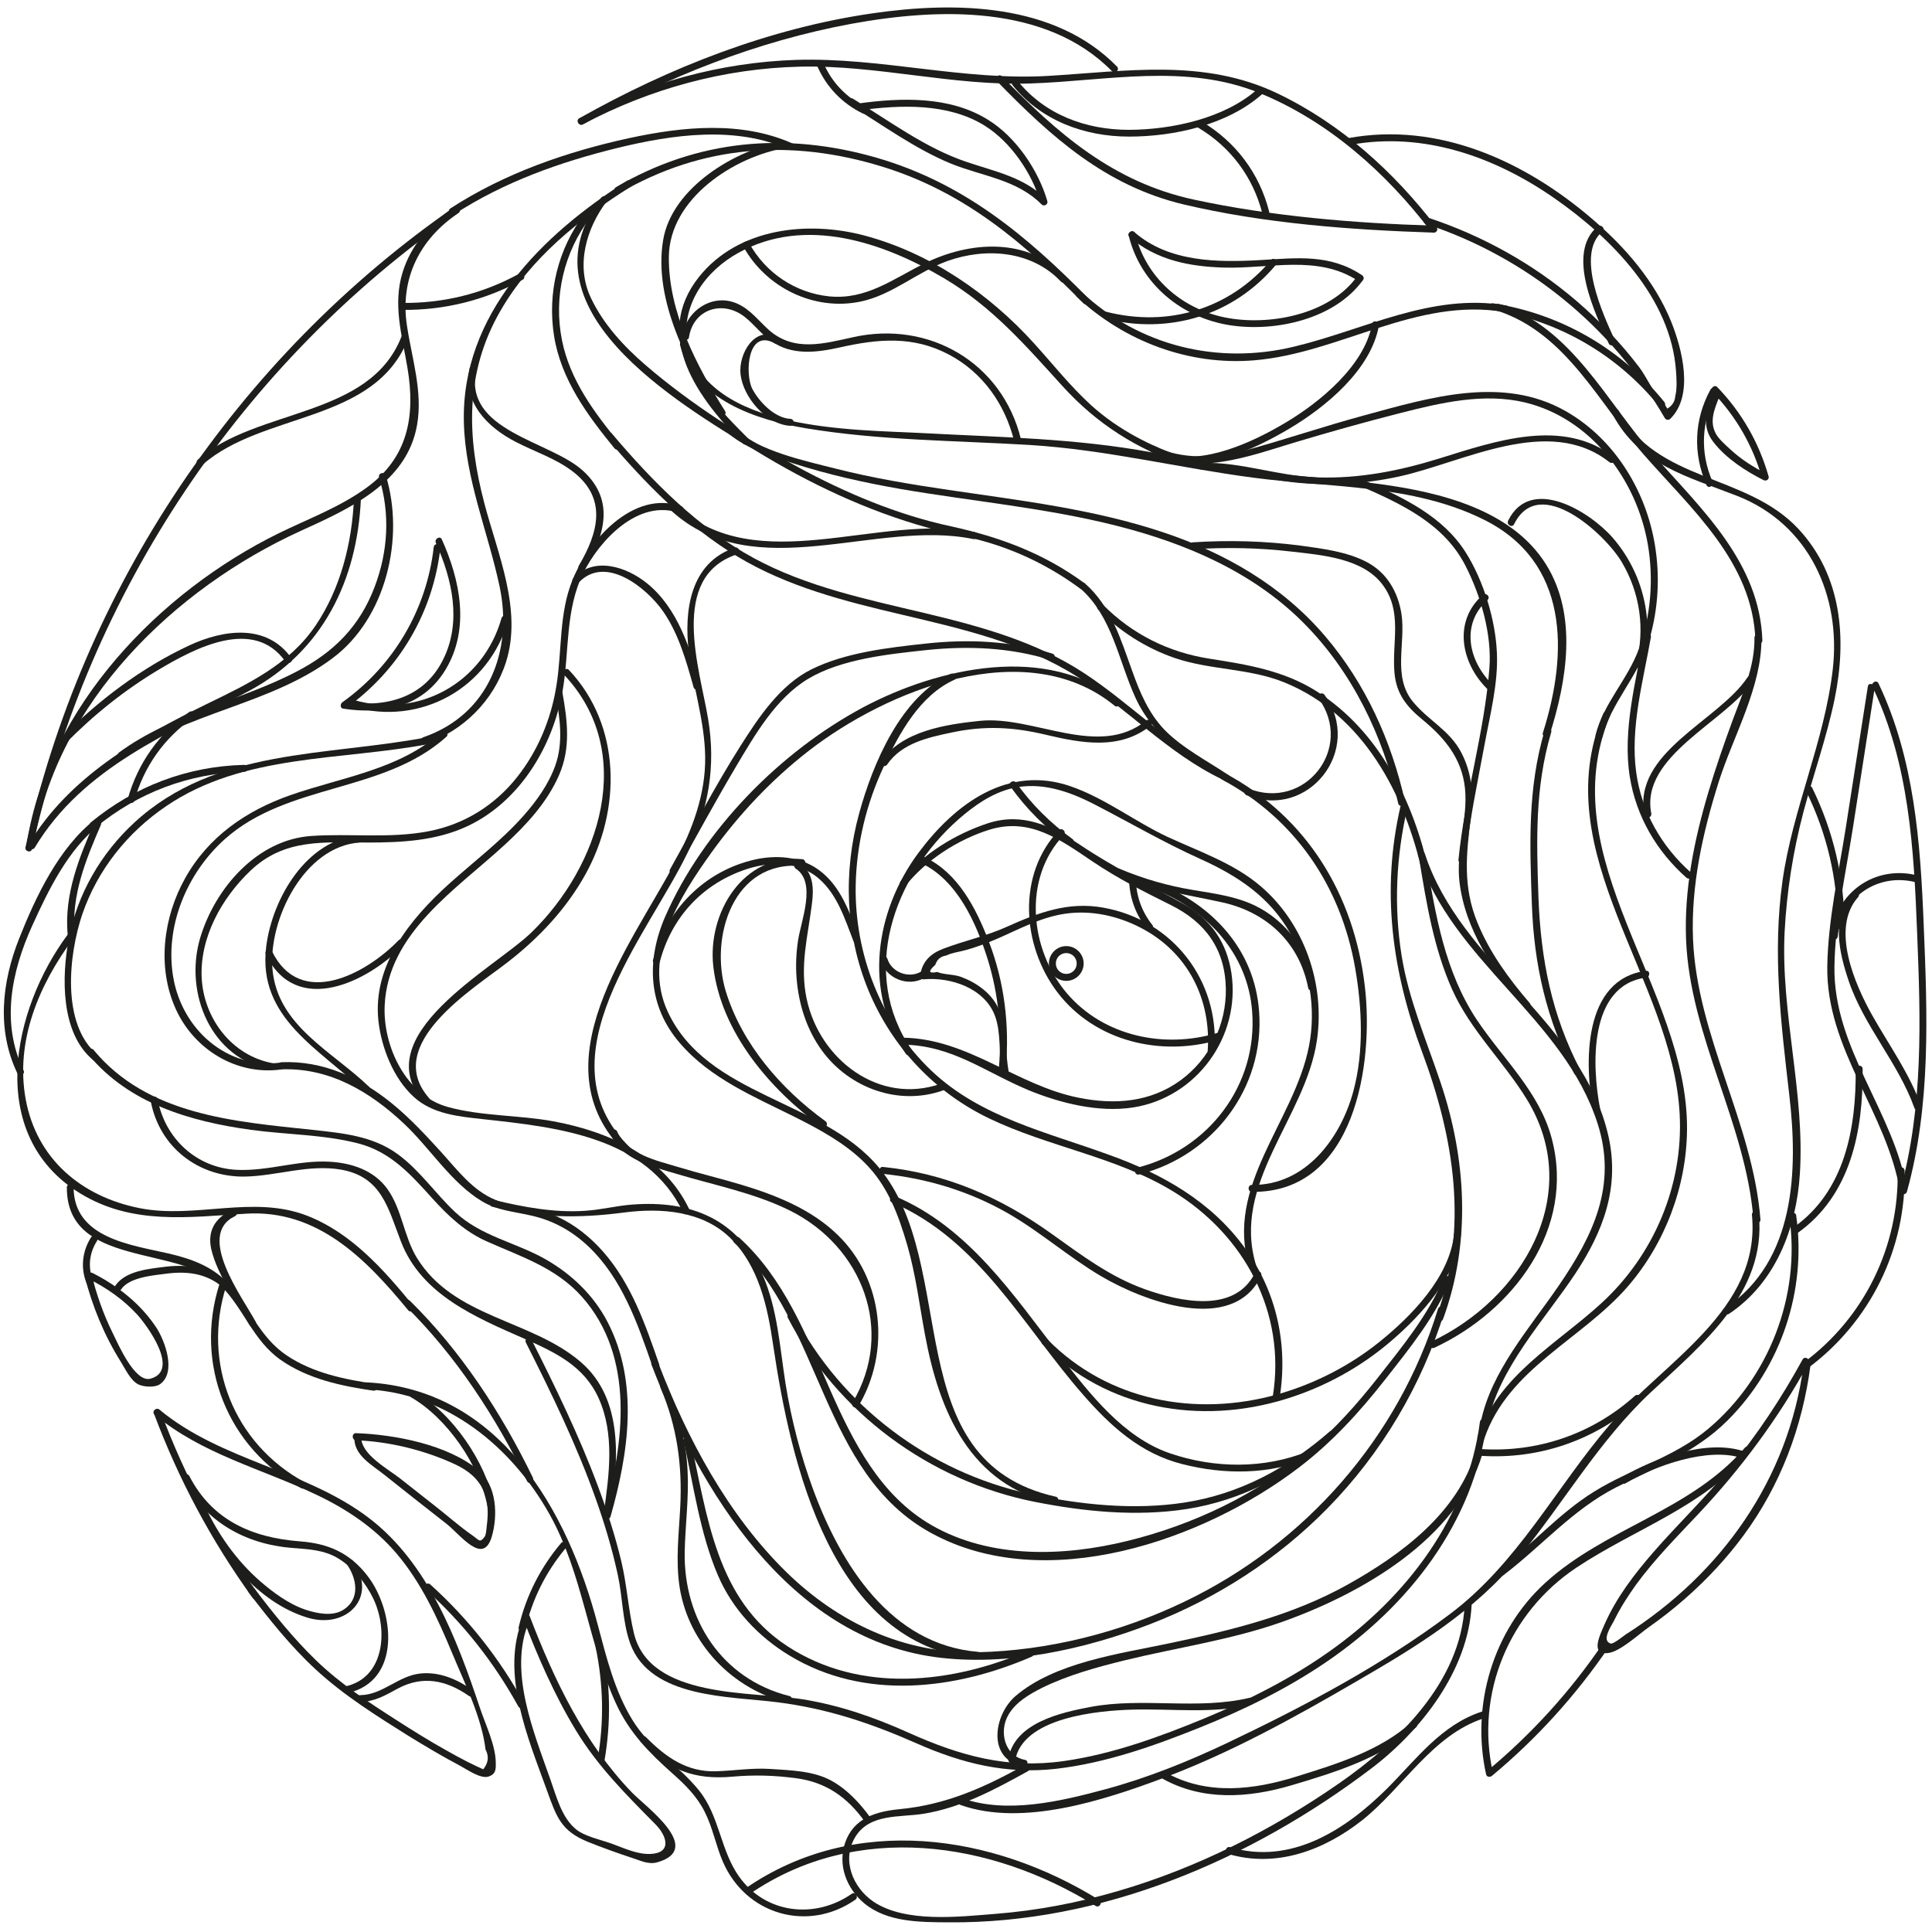 <?xml version="1.0" encoding="utf-8"?>
<!-- Generator: Adobe Illustrator 19.0.0, SVG Export Plug-In . SVG Version: 6.00 Build 0)  -->
<svg version="1.1" id="Capa_1" xmlns="http://www.w3.org/2000/svg" xmlns:xlink="http://www.w3.org/1999/xlink" x="0px" y="0px"
	 viewBox="-459 41 1000 1000" style="enable-background:new -459 41 1000 1000;" xml:space="preserve">
<style type="text/css">
	.st0{fill:#1D1D1B;}
</style>
<g>
	<g id="XMLID_702_">
		<g id="XMLID_187_">
			<path id="XMLID_602_" class="st0" d="M-442.4,480.4c29.1-132.7,108.8-252,220.6-329.3c1.9-1.3,0.1-4.4-1.8-3.1
				c-112.5,77.9-192.9,197.8-222.2,331.5C-446.3,481.7-442.9,482.7-442.4,480.4L-442.4,480.4z"/>
		</g>
	</g>
	<g id="XMLID_701_">
		<g id="XMLID_186_">
			<path id="XMLID_599_" class="st0" d="M-441,479.7c25.2-41.9,70-59.2,111.1-81.2c37.9-20.4,55.8-57.1,57.7-99.3
				c0.1-2.3-3.5-2.3-3.6,0c-1,22.8-6.9,46.4-19.8,65.5c-13.7,20.3-35.2,30.4-56.6,40.8c-35.4,17.3-71.1,37.8-91.9,72.4
				C-445.3,479.9-442.2,481.7-441,479.7L-441,479.7z"/>
		</g>
	</g>
	<g id="XMLID_700_">
		<g id="XMLID_184_">
			<path id="XMLID_596_" class="st0" d="M-223.6,148c-12.4,8.3-22.5,19.4-27,33.9c-5.2,16.7-0.3,32.8,2.5,49.5
				c4.2,25,0.3,46.4-21,61.9c-13.9,10.2-30.3,16.2-45.6,23.7c-61.9,30.4-119,89.7-130.3,159.7c-0.4,2.3,3.1,3.2,3.5,1
				c11.8-73.1,72.8-132.1,137.9-161.8c25-11.4,55.3-24.7,60.5-55.1c3-17.3-2.8-34.5-5.3-51.5c-3.6-24.1,6.6-44.6,26.8-58.1
				C-219.9,149.8-221.7,146.7-223.6,148L-223.6,148z"/>
		</g>
	</g>
	<g id="XMLID_693_">
		<g id="XMLID_183_">
			<path id="XMLID_593_" class="st0" d="M-424.9,425.6c14.5-14.7,30.6-27.6,48.4-38.2c18.4-10.9,48.8-27.1,65.2-4
				c1.3,1.9,4.4,0.1,3.1-1.8c-12.7-17.9-35-14.8-52.7-6.6c-24.9,11.6-47.3,28.6-66.6,48.1C-429.1,424.7-426.6,427.2-424.9,425.6
				L-424.9,425.6z"/>
		</g>
	</g>
	<g id="XMLID_691_">
		<g id="XMLID_181_">
			<path id="XMLID_590_" class="st0" d="M-354.1,281.5c31.3-27.5,89.2-21.3,106.4-65.3c0.8-2.2-2.6-3.1-3.5-1
				c-16.5,42.3-74.9,36.9-105.4,63.7C-358.4,280.5-355.9,283-354.1,281.5L-354.1,281.5z"/>
		</g>
	</g>
	<g id="XMLID_690_">
		<g id="XMLID_180_">
			<path id="XMLID_587_" class="st0" d="M-395.4,433.6c32.6-24.1,75.9-27.5,108.5-51.9c27.8-20.7,37.5-62.4,27.6-94.6
				c-0.7-2.2-4.1-1.3-3.5,1c5.8,18.7,4.7,38.3-2.3,56.7c-7.7,20.3-20.9,33.6-40,43.6c-29.9,15.7-64.9,21.9-92.3,42.1
				C-399.1,431.9-397.3,435-395.4,433.6L-395.4,433.6z"/>
		</g>
	</g>
	<g id="XMLID_689_">
		<g id="XMLID_178_">
			<path id="XMLID_584_" class="st0" d="M-234.5,324.2c-3.7,32.4-20.8,61.4-47.3,80.3c-1.1,0.8-1.3,3,0.4,3.3
				c21.1,3.2,41.6-1,53.2-20.5c12.5-21.1,7.4-45.9-2.1-67.1c-0.9-2.1-4-0.3-3.1,1.8c8.5,18.9,13.5,41,3.7,60.5
				c-10,20-30,24.9-50.7,21.8c0.1,1.1,0.3,2.2,0.4,3.3c27.7-19.8,45.2-49.6,49-83.4C-230.7,322-234.3,322-234.5,324.2L-234.5,324.2z
				"/>
		</g>
	</g>
	<g id="XMLID_688_">
		<g id="XMLID_177_">
			<path id="XMLID_581_" class="st0" d="M-239,426.1c19.8-6.8,35.5-22.4,41.9-42.4c8.6-27.1-4.4-56.2-11.2-82.2
				c-9.1-34.5-10.1-67.6,8.2-99.4c15.9-27.7,41-47.7,67.6-64.5c1.9-1.2,0.1-4.3-1.8-3.1c-44.1,27.9-86,69.1-84.6,125.1
				c0.7,29.4,12.5,56.7,18.5,85c7,33.2-5.6,66.3-39.5,78C-242.1,423.4-241.2,426.9-239,426.1L-239,426.1z"/>
		</g>
	</g>
	<g id="XMLID_687_">
		<g id="XMLID_175_">
			<path id="XMLID_578_" class="st0" d="M-237.9,422.6c-52.4,10-109.4,5.4-151.5,44.1c-17.3,15.9-29.6,37.1-34,60.2
				c-3.7,19.5-4.3,48.6,12.4,62.6c1.8,1.5,4.3-1.1,2.5-2.5c-19-15.9-14.9-52.1-7.9-72.8c7.9-23,23.4-42.4,43.5-56
				c40.1-27.2,90.2-23.4,135.9-32.1C-234.7,425.6-235.7,422.1-237.9,422.6L-237.9,422.6z"/>
		</g>
	</g>
	<g id="XMLID_686_">
		<g id="XMLID_174_">
			<path id="XMLID_575_" class="st0" d="M-230.5,419.9c-21.9,19.6-51.5,23.3-78.3,32.7c-22.8,8-42.4,21.5-54.4,43
				c-11.3,20.2-14.6,46-4.9,67.5c9.4,21,31.3,34.5,54.3,31.5c2.3-0.3,2.3-3.9,0-3.6c-27.8,3.6-50.9-17.3-55.5-44
				c-4.6-26.4,7-54.1,26.7-71.7c32.6-29.1,82-23.7,114.6-52.9C-226.2,420.9-228.8,418.4-230.5,419.9L-230.5,419.9z"/>
		</g>
	</g>
	<g id="XMLID_684_">
		<g id="XMLID_172_">
			<path id="XMLID_572_" class="st0" d="M-313.4,594.5c24.9-1,46,11.6,63.6,28.2c13.5,12.7,24.3,30.5,40.3,40.1
				c7.8,4.7,16.4,5.3,25.1,7.3c11.5,2.5,21.3,7.9,29.9,16c17.5,16.6,25.5,39.9,33.2,62.1c0.7,2.2,4.2,1.2,3.5-1
				c-7.1-20.5-14.4-41.7-29-58.3c-6.6-7.5-14.5-13.9-23.6-18.1c-10.3-4.7-21.9-4.5-32.3-8.8c-11.6-4.8-19.4-15.2-27.6-24.3
				c-8.2-9-16.5-18-26-25.7c-16.4-13.3-35.6-22.1-57-21.2C-315.7,591-315.8,594.6-313.4,594.5L-313.4,594.5z"/>
		</g>
	</g>
	<g id="XMLID_683_">
		<g id="XMLID_171_">
			<path id="XMLID_569_" class="st0" d="M-121.8,747.3c24.9,65.2,71,141,146.8,151.4c36.8,5,77.4-3.9,111.7-17.2
				c34.3-13.3,65.7-33.6,91.5-59.9c28.1-28.7,48.8-63.7,60.6-102.1c0.7-2.2-2.8-3.2-3.5-1c-20.4,66.6-68.7,121.6-131.4,151.6
				c-33.1,15.9-70.3,25.3-107.1,26.1c-37.9,0.8-72-15.3-98.8-41.5c-30.3-29.7-51.3-69-66.3-108.3
				C-119.1,744.2-122.6,745.1-121.8,747.3L-121.8,747.3z"/>
		</g>
	</g>
	<g id="XMLID_682_">
		<g id="XMLID_169_">
			<path id="XMLID_566_" class="st0" d="M-409.9,466.2c-8.2,18.7-15.9,37.6-14.1,58.4c0.2,2.3,3.8,2.3,3.6,0
				c-1.7-20.2,5.7-38.4,13.6-56.6C-405.9,465.9-408.9,464.1-409.9,466.2L-409.9,466.2z"/>
		</g>
	</g>
	<g id="XMLID_681_">
		<g id="XMLID_168_">
			<path id="XMLID_563_" class="st0" d="M-409.9,465.2c-18.7,14.7-30.6,39.9-39.2,61.6c-9,22.7-11.7,47.5-0.8,70
				c1,2.1,4.1,0.3,3.1-1.8c-11.8-24.4-6.3-51,4.4-74.7c8.5-18.7,18.6-39.6,35-52.5C-405.5,466.3-408.1,463.8-409.9,465.2
				L-409.9,465.2z"/>
		</g>
	</g>
	<g id="XMLID_685_">
		<g id="XMLID_166_">
			<path id="XMLID_560_" class="st0" d="M-424,524.8c-28.7,38.6-42.6,103.5,6.2,133.7c27,16.7,56.2,12.5,86.1,10.7
				c37.1-2.3,62.2,23.5,84,50c1.5,1.8,4-0.8,2.5-2.5c-15.2-18.5-31.8-37.4-54.7-46.4c-28.1-11-58,1.8-87-4
				c-30-6-53.1-25.4-58.8-56.3c-5.5-30.3,6.9-59.4,24.7-83.3C-419.5,524.8-422.6,523-424,524.8L-424,524.8z"/>
		</g>
	</g>
	<g id="XMLID_692_">
		<g id="XMLID_165_">
			<path id="XMLID_557_" class="st0" d="M-183.2,805.8c-16.3-33.5-37-65.3-63.6-91.5c-1.6-1.6-4.2,0.9-2.5,2.5
				c26.4,26,46.9,57.6,63.1,90.8C-185.2,809.7-182.2,807.9-183.2,805.8L-183.2,805.8z"/>
		</g>
	</g>
	<g id="XMLID_699_">
		<g id="XMLID_164_">
			<path id="XMLID_554_" class="st0" d="M-413.2,586.9c20.9,25.3,52.7,34.6,84.1,38.9c18.2,2.5,37.6,2.4,55.4,7
				c16.8,4.3,27.2,16,38.4,28.4c8.4,9.3,17,17.4,28.6,22.5c17.8,7.9,35.5,13.5,48.9,28.5c27.7,31.2,21.8,76.1,11.3,112.8
				c-0.6,2.2,2.8,3.2,3.5,1c9.3-32.7,14.8-69-1.4-100.5c-7.3-14.1-18.7-25-32.4-32.8c-15.6-8.8-33.3-11.8-46.7-24.4
				c-10.2-9.6-18.2-21.5-29.5-29.8c-13-9.6-28.8-11-44.3-12.7c-40.5-4.3-85.4-7.6-113.3-41.4C-412.1,582.6-414.7,585.1-413.2,586.9
				L-413.2,586.9z"/>
		</g>
	</g>
	<g id="XMLID_706_">
		<g id="XMLID_163_">
			<path id="XMLID_551_" class="st0" d="M-381,610.8c4.4,23.9,24.6,39.5,48.6,39.2c16.7-0.3,33.1-6.5,49.9-3.6
				c21.2,3.7,24.4,20.2,31.1,37.4c10.7,27.5,38.8,39.1,64,50.2c15.9,7,30.8,14.1,38.3,30.8c8.3,18.6,5.4,39.3,2.7,58.8
				c-0.3,2.3,3.1,3.2,3.5,1c3.8-26.6,7.2-59.3-15.7-78.8c-25.7-21.9-65.5-22.7-84.6-53.7c-6.8-11.1-7.7-25.1-15.3-35.7
				c-7-9.7-18.5-13.5-30.1-14.1c-16.1-0.9-31.8,5-47.9,4.2c-20.8-1-37.1-16.2-40.9-36.5C-378,607.6-381.4,608.5-381,610.8
				L-381,610.8z"/>
		</g>
	</g>
	<g id="XMLID_713_">
		<g id="XMLID_162_">
			<path id="XMLID_548_" class="st0" d="M-186.8,735.9c13.3,26.4,26.3,53.1,36.2,81c4.6,12.9,8.5,26,11.4,39.4
				c2.5,11.5,2.4,24.3,6.4,35.4c10.5,28.6,51.7,27.2,76.3,30.4c25.9,3.3,48.2,10.8,72,21.3c23.6,10.4,46.5,16.1,72.4,13.1
				c25.5-3,50.1-11.7,73.8-21.2c23-9.2,45.5-20.2,66-34.2c42.5-29,76.2-72,82.9-124.1c0.3-2.3-3.3-2.3-3.6,0
				c-6.4,49.3-38,90.6-77.8,118.7c-20,14.2-42.1,25.3-64.7,34.7c-23.3,9.6-47.6,18.5-72.7,22.1c-29.2,4.2-53.9-2.7-80.4-14.6
				c-17.8-8-35.3-14.1-54.6-17.3c-26.8-4.3-79.5-0.1-87.7-34.3c-2.9-12.2-3.6-24.9-6.5-37.1c-3.2-13.3-7.4-26.4-12.2-39.2
				c-9.7-26-21.9-51-34.4-75.8C-184.7,732-187.8,733.9-186.8,735.9L-186.8,735.9z"/>
		</g>
	</g>
	<g id="XMLID_720_">
		<g id="XMLID_161_">
			<path id="XMLID_545_" class="st0" d="M310.9,778.2c5.8-29.1,29.5-53.9,45.5-78c14.4-21.8,23-44.4,17.2-70.8
				c-13.2-59.4-76.5-89.5-95.1-146.5c-0.7-2.2-4.2-1.3-3.5,1c17.8,54.7,75.4,84,92.9,138.6c10.3,32.1-2.3,58-20.2,84.1
				c-14.9,21.8-35,44.2-40.3,70.7C307,779.5,310.4,780.5,310.9,778.2L310.9,778.2z"/>
		</g>
	</g>
	<g id="XMLID_727_">
		<g id="XMLID_157_">
			<path id="XMLID_542_" class="st0" d="M-117.2,759.1c8.6,20,11.4,40.2,10.3,61.8c-0.7,13.9-2.5,27.9-0.3,41.8
				c4.7,29.3,27.4,52.6,55.9,59.7c2.2,0.6,3.2-2.9,1-3.5c-35.1-8.8-55-39.7-54.3-74.8c0.3-13.9,2.2-27.6,1.5-41.5
				c-0.7-15.8-4.7-30.8-11-45.3C-115,755.2-118.1,757-117.2,759.1L-117.2,759.1z"/>
		</g>
	</g>
	<g id="XMLID_734_">
		<g id="XMLID_156_">
			<path id="XMLID_539_" class="st0" d="M-269.4,760.1c41.5,2,75.2,29.6,94.9,64.8c17.3,31,19.8,66.4,34.5,98.2
				c6.8,14.7,16.9,25,28.8,35.6c6.7,5.9,13,12.1,17,20.2c4.1,8.1,5.7,17.2,9.3,25.6c11.8,27.5,44,36.9,68.6,19.8
				c1.9-1.3,0.1-4.4-1.8-3.1c-18.9,13.2-44.5,10.5-58.3-8.8c-9.8-13.7-10.1-31.5-20.9-44.8c-10.7-13.2-25.4-21.6-34.4-36.4
				c-9.2-15-13.4-32.3-17.9-49.2c-15.6-59.5-51-122.1-119.8-125.5C-271.7,756.4-271.7,760-269.4,760.1L-269.4,760.1z"/>
		</g>
	</g>
	<g id="XMLID_741_">
		<g id="XMLID_155_">
			<path id="XMLID_536_" class="st0" d="M71.3,954.6c-20.7,11.6-40.6,20.5-64.5,22.8c-12.3,1.2-23.8,4.5-28.3,17.2
				c-4.1,11.7,0.7,24,10,31.7c11.9,9.7,28.8,9.6,43.4,9.7c79.3,0.7,156.2-32.2,218.7-79.5c25.8-19.5,50.4-50.9,52.1-84.7
				c0.1-2.3-3.5-2.3-3.6,0c-2,40.1-34.7,71.2-65.2,92.4c-34.8,24.1-73.2,43.6-113.9,55.5c-20.7,6.1-42.1,10.2-63.6,11.9
				c-19.1,1.5-46.7,4.8-63.3-6.3c-10.7-7.3-16.6-21.6-9.4-33.5c7.5-12.3,23.1-10,35.3-12c19.4-3.1,37-12.6,54-22
				C75.1,956.6,73.3,953.5,71.3,954.6L71.3,954.6z"/>
		</g>
	</g>
	<g id="XMLID_748_">
		<g id="XMLID_154_">
			<path id="XMLID_533_" class="st0" d="M38.3,975.3c32,11.3,74-2.5,104.3-13.8c35.1-13.1,68-31.3,100.3-50.1
				c31.3-18.1,61.4-36.4,84.6-64.7c23.1-28.2,41.1-59.9,67.9-85c26.5-24.8,59.9-51.5,56-91.9c-0.2-2.3-3.8-2.3-3.6,0
				c4.8,49.2-45.7,76.1-73.5,108.5c-28.1,32.8-47.7,71.8-82.9,98.2c-34.8,26.2-75.6,47.8-114.9,66.5c-20.4,9.7-41.5,18.2-63.3,24.1
				c-23,6.2-50.9,12.9-74.1,4.7C37.1,971.1,36.1,974.5,38.3,975.3L38.3,975.3z"/>
		</g>
	</g>
	<g id="XMLID_756_">
		<g id="XMLID_153_">
			<path id="XMLID_530_" class="st0" d="M309.3,785.6c12.4-36.4,50.7-51.4,74.4-78.9c19.2-22.3,30.3-51.7,30.5-81.2
				c0.5-73.2-70.7-139.8-39.9-214c0.9-2.1-2.6-3.1-3.5-1c-30,72.3,36,136.9,39.6,207.3c1.9,36.9-13.4,72.9-40.6,97.8
				c-23.4,21.4-53.2,37.2-64,69C305.1,786.9,308.5,787.8,309.3,785.6L309.3,785.6z"/>
		</g>
	</g>
	<g id="XMLID_769_">
		<g id="XMLID_152_">
			<path id="XMLID_527_" class="st0" d="M452.2,672.2c-4-50.2-32.8-94.6-34.9-145.1c-1.1-27.7,5-55.1,13.3-81.4
				c7.5-23.7,22.5-49.4,22.1-74.6c0-2.3-3.6-2.3-3.6,0c0.2,14.9-6,28.4-11.1,42.2c-4.6,12.5-9,25.1-12.8,37.9
				c-7.3,24.6-12.5,50.2-11.5,76c2,50.5,30.9,94.9,34.9,145.1C448.8,674.5,452.4,674.5,452.2,672.2L452.2,672.2z"/>
		</g>
	</g>
	<g id="XMLID_771_">
		<g id="XMLID_151_">
			<path id="XMLID_524_" class="st0" d="M453.2,372.4c-1.4-40-31.1-67.6-56-95.5c-24.7-27.7-42.4-66.2-80-78.5
				c-2.2-0.7-3.1,2.7-1,3.5c35.6,11.7,52.4,47.9,75.6,74.4c24.8,28.3,56.4,55.7,57.8,96.1C449.7,374.8,453.2,374.8,453.2,372.4
				L453.2,372.4z"/>
		</g>
	</g>
	<g id="XMLID_783_">
		<g id="XMLID_150_">
			<path id="XMLID_521_" class="st0" d="M320.6,199.1c-38.7-6.6-73.1,12.5-109.7,21.3c-39.6,9.6-80.1-0.3-110-28.2
				c-1.7-1.6-4.2,1-2.5,2.5c24.6,23,58,35.6,91.8,32.8c44.3-3.7,83.9-32.7,129.5-25C321.9,202.9,322.8,199.5,320.6,199.1
				L320.6,199.1z"/>
		</g>
	</g>
	<g id="XMLID_790_">
		<g id="XMLID_149_">
			<path id="XMLID_518_" class="st0" d="M104.4,195.5c-32.3-32.8-64.8-59.9-109.8-72.9c-47-13.5-92.6-9.4-134.8,15.3
				c-2,1.2-0.2,4.3,1.8,3.1c42.8-25,88.9-28.3,136.2-13.7c42.5,13.1,73.4,39.6,104,70.7C103.5,199.6,106.1,197.1,104.4,195.5
				L104.4,195.5z"/>
		</g>
	</g>
	<g id="XMLID_797_">
		<g id="XMLID_148_">
			<path id="XMLID_515_" class="st0" d="M-317.9,591.3c-21-3.9-35.5-22.9-36.7-43.9c-1.1-21.1,10.3-41.5,25.2-55.7
				c17.7-16.9,38.1-14.6,60.8-14.6c17.5,0,35.4-0.9,51.6-8.5c27.1-12.8,44.1-41.2,49.2-70c3.6-20.7,1.2-41.8,10.8-61.2
				c8.4-16.8,28.4-38.3,49.6-30.9c2.2,0.8,3.1-2.7,1-3.5c-24.9-8.6-47.9,17.8-56.2,38c-7.2,17.6-5.4,36.4-8.4,54.9
				c-2.7,17.2-9.6,33.8-20.4,47.4c-11.7,14.7-27.5,24.5-46,28c-20,3.8-40.4,1-60.5,2.4c-28,1.9-49.8,27-57.5,52.8
				c-8.4,28.4,5.5,62.5,36.6,68.2C-316.6,595.1-315.7,591.7-317.9,591.3L-317.9,591.3z"/>
		</g>
	</g>
	<g id="XMLID_804_">
		<g id="XMLID_147_">
			<path id="XMLID_512_" class="st0" d="M-272.9,473.4c-27.4,2-45.2,32.7-48.3,57.5c-4.7,37.2,27.9,53,50.7,75.1
				c1.7,1.6,4.2-0.9,2.5-2.5c-19-18.4-47.6-31.5-50-61.2c-2-25.6,16.5-63.1,45-65.2C-270.6,476.8-270.6,473.2-272.9,473.4
				L-272.9,473.4z"/>
		</g>
	</g>
	<g id="XMLID_811_">
		<g id="XMLID_146_">
			<path id="XMLID_509_" class="st0" d="M-171.4,400.3c2.2,12.3,4.1,24.9-0.2,37c-3.5,9.7-9.7,18.3-16.4,25.9
				c-11.6,13.1-25.7,23.7-38.7,35.4c-20.1,18.2-39.7,42.2-36.4,71.1c1.6,13.8,7.8,29.5,18.2,39c9.8,9,23.4,10.2,36.1,11.6
				c38.3,4.2,84.6,9,103.4,48.3c1,2.1,4.1,0.3,3.1-1.8c-13.1-27.4-41.7-40.1-70.2-45.4c-17.9-3.3-37.1-2.6-54.6-7.4
				c-21.6-5.9-33.7-31.1-32.8-52.4c1.6-37.8,37.2-60.3,62.2-83.4c11.2-10.3,22-22,28.1-36.1c6.1-14,4.3-28.1,1.7-42.7
				C-168.4,397-171.8,398-171.4,400.3L-171.4,400.3z"/>
		</g>
	</g>
	<g id="XMLID_818_">
		<g id="XMLID_145_">
			<path id="XMLID_506_" class="st0" d="M-236.9,609.4c-24.4-27.9,23-56.6,41.1-70.7c15.9-12.4,30-27.4,39.8-45.1
				c18.6-33.5,18.7-76.9-8.5-105.8c-1.6-1.7-4.1,0.9-2.5,2.5c37.8,40.2,18.4,99-16.9,133.3c-19.5,18.9-86.2,53.3-55.5,88.3
				C-237.9,613.6-235.4,611.1-236.9,609.4L-236.9,609.4z"/>
		</g>
	</g>
	<g id="XMLID_825_">
		<g id="XMLID_144_">
			<path id="XMLID_503_" class="st0" d="M-204.2,665.6c23.8,5.8,44.3,6.1,68.2,3c19-2.5,40.5-0.9,54.8,13
				c15,14.6,19.5,35.8,22.4,55.7c9,60.7,30,155.9,106,162.3c2.3,0.2,2.3-3.4,0-3.6c-45.3-3.8-71-45.3-85.3-84
				c-6.5-17.7-11.3-36.1-14.3-54.8c-3-18.9-4.1-38.6-11.9-56.4c-12.6-28.9-37.3-38.7-67.6-36.3c-8.1,0.6-16,2.7-24.2,3.2
				c-16,1.1-31.8-1.9-47.3-5.6C-205.5,661.6-206.4,665-204.2,665.6L-204.2,665.6z"/>
		</g>
	</g>
	<g id="XMLID_832_">
		<g id="XMLID_143_">
			<path id="XMLID_500_" class="st0" d="M-424.4,655.6c-0.1,41.7,58.2,29.7,79.6,50.8c12.1,12,16.7,28.4,31.1,38.5
				c14,9.8,31.3,13.5,47.9,15.9c2.3,0.3,3.2-3.1,1-3.5c-15.8-2.3-32.1-5.6-45.6-14.6c-14-9.3-19-24.1-29.5-36.3
				c-8.3-9.6-19.7-13.8-31.9-16.6c-19.6-4.5-49.1-8-49.1-34.3C-420.8,653.3-424.4,653.3-424.4,655.6L-424.4,655.6z"/>
		</g>
	</g>
	<g id="XMLID_839_">
		<g id="XMLID_142_">
			<path id="XMLID_497_" class="st0" d="M-413,703c9.3,4.7,17.8,10.6,24.9,18.3c5.3,5.8,22.4,29.1,7,33.3
				c-8.1,2.2-16.7-17.8-19.5-23.5c-4.9-9.8-8.4-20-11.1-30.6c-0.6-2.2-4-1.3-3.5,1c4,15.7,10.1,30.6,18.7,44.3
				c2.3,3.6,5.1,10,9.4,11.9c2.8,1.2,8.4,1.6,11-0.3c8.5-6.2,2.4-22.3-1.7-28.8c-8.1-12.5-20.1-22-33.3-28.7
				C-413.3,698.9-415.1,702-413,703L-413,703z"/>
		</g>
	</g>
	<g id="XMLID_140_">
		<g id="XMLID_141_">
			<path id="XMLID_494_" class="st0" d="M-325.1,866.3c-21.1-29.1-38.2-60.8-50.7-94.6c-0.8-2.1-4.3-1.2-3.5,1
				c12.7,34,29.8,66,51.1,95.4C-326.9,870-323.8,868.2-325.1,866.3L-325.1,866.3z"/>
		</g>
	</g>
	<g id="XMLID_138_">
		<g id="XMLID_139_">
			<path id="XMLID_491_" class="st0" d="M-379,773.2c24.7,20.5,54.9,27.8,83.4,41.3c15.7,7.4,30.3,17.1,41.6,30.3
				c13,15.2,21.5,33.7,29.1,52c6.3,15.2,15.3,33.3,17.2,49.7c1.9,3.6,1.5,7-1.2,10.3c-2.7-1.2-5.3-2.5-8-3.8
				c-3.9-2-7.7-4.1-11.6-6.3c-8.4-4.7-16.6-9.8-24.7-15c-14.7-9.4-29.6-19.1-42.2-31.3c-11.7-11.3-22-24.2-31.9-37.1
				c-1.4-1.8-4.5,0-3.1,1.8c10.7,14,21.8,28,34.8,40c14.5,13.4,31.6,24.1,48.2,34.5c8.8,5.4,17.7,10.7,26.8,15.5
				c3.2,1.7,10.5,6.9,14.6,5.4c3.7-1.3,3.7-3.8,3.6-7.3c-0.1-9-5.5-20-8.3-28.5c-11.8-35.3-26.6-74.4-57.1-97.8
				c-32.9-25.2-76.5-29.6-108.7-56.3C-378.2,769.2-380.7,771.7-379,773.2L-379,773.2z"/>
		</g>
	</g>
	<g id="XMLID_853_">
		<g id="XMLID_137_">
			<path id="XMLID_488_" class="st0" d="M-364.2,806.8c11.3,21.8,32.1,33.4,56.2,35.4c8.7,0.7,16.9,0.9,24.5,5.7
				c7.6,4.8,13.8,12.5,17.7,20.5c7.7,16,6.1,41.1-14.6,45.5c-2.3,0.5-1.3,3.9,1,3.5c28.4-6.1,24.6-42.4,10.8-60.5
				c-9.2-12.1-20.4-17-35.2-18.1c-24.7-1.9-45.4-10.9-57.2-33.8C-362.1,802.9-365.2,804.7-364.2,806.8L-364.2,806.8z"/>
		</g>
	</g>
	<g id="XMLID_861_">
		<g id="XMLID_136_">
			<path id="XMLID_485_" class="st0" d="M-274.7,786.5c17.3,0.6,35.9,5.2,51.6,12.6c13.9,6.6,18,16.7,16.1,31.3
				c-0.2,1.3-0.3,4.9-1.2,6.1c-2.5,3.2-2.6,1.8-6.3-0.8c-6.8-4.7-13.1-10.4-19.7-15.5c-6-4.7-11.9-9.4-17.9-14.1
				c-6-4.7-20.2-12.4-19.9-21.2c0.1-2.3-3.5-2.3-3.6,0c-0.3,9.4,9,14.2,15.6,19.5c10.7,8.5,21.4,17,32.2,25.4
				c7.3,5.8,18.8,21.6,23.3,6.7c3.3-11.1,2.6-26.5-6.7-34.4c-15.9-13.4-43.5-18.6-63.6-19.3C-277,782.8-277,786.4-274.7,786.5
				L-274.7,786.5z"/>
		</g>
	</g>
	<g id="XMLID_874_">
		<g id="XMLID_135_">
			<path id="XMLID_482_" class="st0" d="M-188.3,878.6c-12,28.3,2.8,62.5,12.5,89.4c4.9,13.6,7.3,20.7,21,26.3
				c7.7,3.1,15.5,5.9,23.4,8.5c4.3,1.4,8.2,3.4,12.7,2.1c24.3-7-6.1-28.7-13.2-36.1c-24.7-25.6-40.3-58.3-52.9-91.2
				c-0.8-2.1-4.3-1.2-3.5,1c7.7,20,16.2,39.6,27.3,57.9c11.4,18.8,25.8,33.1,41.1,48.6c6.3,6.3,8.7,15-2.4,15.5
				c-6.8,0.3-13.7-3-20-5.3c-5.5-2-14.2-3.8-18.6-7.5c-7.3-6-10-16.6-13-25.1c-8.6-24.6-22.2-56.6-11.3-82.3
				C-184.3,878.3-187.4,876.5-188.3,878.6L-188.3,878.6z"/>
		</g>
	</g>
	<g id="XMLID_876_">
		<g id="XMLID_134_">
			<path id="XMLID_479_" class="st0" d="M-127.3,942.6c14.2,14.4,27.4,19.8,47.4,18c11.1-1,21.8-0.7,32.9,0.8
				c15.5,2,26.7,9.9,35.7,22.6c1.3,1.9,4.4,0.1,3.1-1.8c-5.5-7.7-12.5-15.3-21-19.8c-9.3-4.9-21-5.1-31.2-5.8
				c-9.4-0.6-18.5,0.9-27.9,1.2c-15.1,0.5-26-7.2-36.3-17.6C-126.4,938.4-128.9,941-127.3,942.6L-127.3,942.6z"/>
		</g>
	</g>
	<g id="XMLID_735_">
		<g id="XMLID_133_">
			<path id="XMLID_476_" class="st0" d="M-356,822.5c11,23.2,30.5,48,56.2,55.8c20.1,6.1,36.7-10.5,23.5-29.3
				c-1.3-1.9-4.4-0.1-3.1,1.8c4.8,6.8,7.3,17.7-2,23.5c-5.6,3.5-13.6,1.8-19.4-0.1c-8.7-2.9-16.9-9-23.7-14.9
				c-12.2-10.7-21.5-24-28.4-38.6C-353.9,818.6-357,820.4-356,822.5L-356,822.5z"/>
		</g>
	</g>
	<g id="XMLID_750_">
		<g id="XMLID_132_">
			<path id="XMLID_473_" class="st0" d="M-272.4,921.9c7.6-0.2,12.8-3.4,19.3-6.9c12.8-6.9,25.1-4.4,36.8,3.8
				c1.9,1.3,3.7-1.8,1.8-3.1c-7.9-5.5-17-9.5-26.8-8.5c-11.5,1.1-19.5,11-31.1,11.2C-274.7,918.3-274.7,921.9-272.4,921.9
				L-272.4,921.9z"/>
		</g>
	</g>
	<g id="XMLID_130_">
		<g id="XMLID_131_">
			<path id="XMLID_470_" class="st0" d="M-339.2,667.4c-8.6,4.1-12.6,10.9-10.4,20.4c3.2,13.4,13.3,27,19.8,39.1
				c1.1,2,4.2,0.2,3.1-1.8c-6.7-12.5-31.1-44.8-10.7-54.6C-335.3,669.5-337.1,666.4-339.2,667.4L-339.2,667.4z"/>
		</g>
	</g>
	<g id="XMLID_752_">
		<g id="XMLID_129_">
			<path id="XMLID_467_" class="st0" d="M-409.5,469.3c21.9-18.1,48.5-28.1,76.9-28.8c2.3-0.1,2.3-3.6,0-3.6
				c-29.4,0.7-56.8,11.1-79.4,29.8C-413.8,468.3-411.3,470.8-409.5,469.3L-409.5,469.3z"/>
		</g>
	</g>
	<g id="XMLID_753_">
		<g id="XMLID_128_">
			<path id="XMLID_464_" class="st0" d="M-78.7,324.5c-23.1,7.8-26.3,32.6-23.8,53.7c2.2,18.2,8.2,35.9,8.5,54.3
				c0.3,19.5-6.6,37.8-15.6,54.8c-22.5,42.7-72.1,104.8-25.8,150.2c1.7,1.6,4.2-0.9,2.5-2.5c-47.3-46.3,9.2-109.5,30-153.1
				c10.7-22.3,14.5-44.4,10.4-68.9c-4.3-25.8-20.4-73.1,14.7-85C-75.6,327.2-76.5,323.7-78.7,324.5L-78.7,324.5z"/>
		</g>
	</g>
	<g id="XMLID_754_">
		<g id="XMLID_127_">
			<path id="XMLID_461_" class="st0" d="M-79,684.2c45.8,41.7,44.7,119,102,150.3c59,32.3,140.8,3.9,190.3-33.9
				c17.1-13,31.4-28.7,44.6-45.5c12.7-16.2,25.9-32.4,33.8-51.5c0.9-2.1-2.6-3.1-3.5-1c-7.9,19.1-21.5,35.5-34.2,51.7
				c-10.7,13.6-22.2,26.5-35.5,37.6c-27.1,22.7-59.8,38.3-94,46.7c-33,8.1-70.8,9.3-101.2-8.1c-26.8-15.4-40.8-43.3-52.8-70.5
				c-12.3-28-23.7-57.3-46.9-78.4C-78.2,680.1-80.7,682.6-79,684.2L-79,684.2z"/>
		</g>
	</g>
	<g id="XMLID_888_">
		<g id="XMLID_126_">
			<path id="XMLID_458_" class="st0" d="M280.7,492.3c-8.2-36.7-25.5-72.6-58.1-93.4c-17.2-10.9-36-13.9-55.8-17
				c-21-3.3-39.9-12.7-54.9-27.9c-1.6-1.6-4.2,0.9-2.5,2.5c11,11.2,24.8,20,39.7,25.1c18.5,6.3,38.6,5.2,56.9,12.7
				c40.8,16.7,62.2,58,71.3,98.9C277.7,495.5,281.2,494.6,280.7,492.3L280.7,492.3z"/>
		</g>
	</g>
	<g id="XMLID_902_">
		<g id="XMLID_125_">
			<path id="XMLID_455_" class="st0" d="M287.9,723.8c14.6-39.7,12.1-82.9-1.3-122.6c-7.3-21.8-16.4-42.6-20.1-65.4
				c-4.1-25.5-2.9-51.4,2.9-76.5c0.5-2.2-2.9-3.2-3.5-1c-10.1,43.8-4.4,85.4,11.1,127c16.7,44.7,24.3,91.5,7.4,137.5
				C283.6,725,287.1,725.9,287.9,723.8L287.9,723.8z"/>
		</g>
	</g>
	<g id="XMLID_919_">
		<g id="XMLID_124_">
			<path id="XMLID_452_" class="st0" d="M283.4,738.6c40.8-19,73.3-61.7,60.7-108.6c-6.4-23.9-25.2-41-38.6-61
				c-16.6-24.9-21.6-54.6-26.3-83.6c-0.4-2.3-3.8-1.3-3.5,1c3.7,22.6,7.5,45.6,16.9,66.7c9.6,21.4,26.7,37.3,38.8,57.1
				c30,49.2-2.8,103.5-49.9,125.4C279.5,736.4,281.3,739.5,283.4,738.6L283.4,738.6z"/>
		</g>
	</g>
	<g id="XMLID_927_">
		<g id="XMLID_123_">
			<path id="XMLID_449_" class="st0" d="M100.1,345.5c16.7,14.7,19.7,37.2,28.6,56.6c9.5,21,27.9,30.9,46.4,43.2
				c1.9,1.3,3.7-1.8,1.8-3.1c-10.9-7.3-24.1-14.1-33.3-23.6c-8.1-8.5-12.6-19.2-16.5-30.1c-6-16.5-10.9-33.5-24.5-45.5
				C100.9,341.5,98.3,344,100.1,345.5L100.1,345.5z"/>
		</g>
	</g>
	<g id="XMLID_951_">
		<g id="XMLID_122_">
			<path id="XMLID_446_" class="st0" d="M175.3,441.4c-27.5-13.1-48.2-35.7-73.5-52.2c-24.8-16.2-53.4-24-81.9-30.8
				c-30.2-7.2-61.2-13.6-88.7-28.5c-29-15.8-52.4-39.6-73.6-64.6c-1.5-1.8-4,0.8-2.5,2.5c19.7,23.2,41.3,45.4,67.5,61.2
				c26,15.7,55.6,23.2,85,30.1c31.3,7.4,63.4,14.7,90.9,32.1c26,16.5,47,39.8,75.1,53.2C175.6,445.5,177.4,442.4,175.3,441.4
				L175.3,441.4z"/>
		</g>
	</g>
	<g id="XMLID_855_">
		<g id="XMLID_121_">
			<path id="XMLID_443_" class="st0" d="M-147.8,143.3c-43.4,57.2,38.6,105.6,79.7,130.8c28,17.2,57.8,31.3,89.5,40.1
				c10.3,2.9,20.9,4.5,31.1,7.6c17.4,5.2,33.3,13.3,47.8,24c1.9,1.4,3.7-1.7,1.8-3.1c-21-15.4-43.8-23.8-69-29.3
				c-27.8-6-54.5-17.3-79.4-30.8c-27.2-14.8-54.8-32.2-78.3-52.4c-11.4-9.8-22.1-21.3-28.6-35.1c-7.9-16.7-2.4-35.9,8.4-50.1
				C-143.3,143.3-146.4,141.5-147.8,143.3L-147.8,143.3z"/>
		</g>
	</g>
	<g id="XMLID_840_">
		<g id="XMLID_120_">
			<path id="XMLID_440_" class="st0" d="M-138.3,270.5c-13-15.8-25.7-32.8-29.8-53.3c-4.5-22.4,0.9-45.6,14.7-63.7
				c1.4-1.8-1.7-3.6-3.1-1.8c-13.7,18.1-19.3,40.9-15.7,63.3c3.6,22.4,17.2,40.9,31.3,58.1C-139.3,274.9-136.8,272.3-138.3,270.5
				L-138.3,270.5z"/>
		</g>
	</g>
	<g id="XMLID_680_">
		<g id="XMLID_119_">
			<path id="XMLID_437_" class="st0" d="M-71.7,268c-13.9-13.9-28.9-28.9-31.7-49.3c-2.9-20.2,9.6-37.5,26.7-46.9
				c34.6-19.1,74.8-5.4,106.3,13.2c25,14.8,42.2,34.8,61.4,55.9c17.7,19.5,38.4,32.6,63.4,41c2.2,0.7,3.1-2.7,1-3.5
				c-18.4-6.2-35.5-14.8-49.9-27.9c-10.6-9.7-19.5-21-29.2-31.7c-23.3-25.8-54-46.9-87.9-55.9c-29.4-7.8-65.3-3.9-85.5,21.3
				c-24.8,31,0,63.7,22.8,86.5C-72.6,272.1-70.1,269.6-71.7,268L-71.7,268z"/>
		</g>
	</g>
	<g id="XMLID_694_">
		<g id="XMLID_118_">
			<path id="XMLID_434_" class="st0" d="M-107,219.6c7.4,28.3,39.5,38.8,65.3,43.1c38.1,6.3,76.9,6.3,115.4,8.6
				c39.6,2.4,77.3,11.9,116.4,17c39.5,5.2,82,3.4,118.6,21.5c44.5,21.9,44.1,68.9,30.9,110.5c-0.7,2.2,2.8,3.2,3.5,1
				c8.9-28,14.6-61.8-1.9-88.2c-17.7-28.3-54.8-37.3-85.7-41.5c-18.1-2.5-36.4-3.5-54.6-5.5c-21.6-2.3-42.7-7.1-64-11
				c-38.9-7.2-78.3-7.8-117.7-9.9c-36.8-2-110.8-0.6-122.8-46.4C-104.1,216.4-107.5,217.4-107,219.6L-107,219.6z"/>
		</g>
	</g>
	<g id="XMLID_695_">
		<g id="XMLID_117_">
			<path id="XMLID_431_" class="st0" d="M-81.8,265.5c9.5,7.9,21.7,11.6,33.3,15.3c18.2,5.9,36.8,10,55.6,13.3
				c37.2,6.4,75,9.7,111.7,19c35.6,9,70.3,23.7,96.6,50c25.5,25.5,41.5,58.7,49.3,93.7c0.5,2.3,4,1.3,3.5-1
				c-7-31.3-20.4-61-41.3-85.5c-22.1-26-51.8-43.1-83.9-53.8c-35.9-12-73.6-16.4-110.9-21.9c-19.6-2.9-39.2-6.1-58.4-11
				c-17.1-4.3-39-9-52.8-20.5C-81,261.5-83.6,264-81.8,265.5L-81.8,265.5z"/>
		</g>
	</g>
	<g id="XMLID_696_">
		<g id="XMLID_116_">
			<path id="XMLID_428_" class="st0" d="M158.5,325.3c17-1.1,34-0.8,51,1.2c15.7,1.8,36.8,3.4,47.1,17.1c10.6,14.1,4.7,30,6.2,45.9
				c1,10.8,6.4,17.4,14.6,24.1c12.5,10.3,21.5,21.8,22.1,38.7c0.5,15.2-4.8,29.7-3.1,45c2.9,25,17.8,46.6,33.8,65.3
				c1.5,1.8,4-0.8,2.5-2.5c-10.8-12.6-20.7-26.1-27-41.6c-7.6-18.6-5.8-35.1-3.4-54.5c1.4-11.7,0.6-22.8-4.9-33.4
				c-6-11.6-17-16.6-25-26.3c-10.8-13.1-3.7-30.3-6-45.5c-1.8-11.4-7.5-21.3-17.8-26.8c-10.4-5.5-23-7-34.5-8.6
				c-18.5-2.4-37-2.9-55.6-1.7C156.2,321.8,156.2,325.4,158.5,325.3L158.5,325.3z"/>
		</g>
	</g>
	<g id="XMLID_697_">
		<g id="XMLID_115_">
			<path id="XMLID_425_" class="st0" d="M340.5,419.1c-8.9,30.2-7.7,59.1-6.6,90.2c1.1,31.1,7.6,59.6,22,87.4
				c1.1,2.1,4.2,0.2,3.1-1.8c-14.9-28.6-20.5-57.4-21.7-89.4c-1-29.5-1.9-56.7,6.6-85.5C344.6,417.8,341.2,416.9,340.5,419.1
				L340.5,419.1z"/>
		</g>
	</g>
	<g id="XMLID_698_">
		<g id="XMLID_114_">
			<path id="XMLID_422_" class="st0" d="M370.4,422.4c4.3-17.2,18.1-30.9,23.6-48.1c4.9-15.5,6.3-32.2,4-48.4
				c-4-29.3-20.6-57.3-46.6-72.1c-32.7-18.6-70.5-7-104.3,2.2c-20.7,5.6-41,12.5-61.7,18.2c-14.1,3.9-33.5,4.9-46.7-2.3
				c-2-1.1-3.8,2-1.8,3.1c23,12.7,50.8,2.1,73.6-4.8c18.3-5.5,36.8-10.7,55.3-15.4c20.8-5.3,43.1-10.6,64.5-5.5
				c34.1,8.2,57.8,39.9,63.6,73.4c3.1,18,1.6,37-4.6,54.1c-5.7,15.8-18.4,28.3-22.4,44.6C366.4,423.7,369.9,424.6,370.4,422.4
				L370.4,422.4z"/>
		</g>
	</g>
	<g id="XMLID_857_">
		<g id="XMLID_113_">
			<path id="XMLID_419_" class="st0" d="M-102.4,215.6c2.3-14.7,17.4-19.4,28.7-10.7c5,3.9,8.8,9.2,14.1,12.8
				c10.7,7.4,23.3,5.8,35.4,3.1c19.6-4.4,37.8-6.1,56.3,3.7c17.5,9.2,29.1,25.7,33.8,44.7c0.6,2.2,4,1.3,3.5-1
				c-9.7-39.5-47.5-61.4-86.7-52.7c-15.1,3.3-30.4,7.8-43.5-3.5c-5.3-4.7-9.7-10.7-16.3-13.7c-12.7-5.9-26.6,3.2-28.7,16.4
				C-106.2,216.9-102.7,217.8-102.4,215.6L-102.4,215.6z"/>
		</g>
	</g>
	<g id="XMLID_859_">
		<g id="XMLID_112_">
			<path id="XMLID_416_" class="st0" d="M-56.2,215.7c-12.1-6.7-20.7,8.6-19.5,19c1.3,11.9,13.4,26.1,25.8,26.7
				c2.3,0.1,2.3-3.5,0-3.6c-8.1-0.4-16.1-8.7-19.7-15.5c-3.9-7.5-2.7-31.5,11.6-23.6C-56,219.9-54.2,216.8-56.2,215.7L-56.2,215.7z"
				/>
		</g>
	</g>
	<g id="XMLID_1016_">
		<g id="XMLID_111_">
			<path id="XMLID_413_" class="st0" d="M-96.4,395.8c-5.4-19.1-11.6-39.7-27.6-52.8c-10.7-8.7-27.7-14.3-38.3-2.6
				c-1.5,1.7,1,4.3,2.5,2.5c14-15.4,35.8,2.6,44.2,14.8c8,11.7,11.8,25.5,15.6,39C-99.3,399-95.8,398-96.4,395.8L-96.4,395.8z"/>
		</g>
	</g>
	<g id="XMLID_1018_">
		<g id="XMLID_110_">
			<path id="XMLID_410_" class="st0" d="M-215.9,231.6c-3.7,17.6,9.2,30.6,23.8,38.1c10,5.2,20.9,8.6,29.9,15.6
				c17.6,13.8,12.9,31.4,2.8,48.5c-1.2,2,1.9,3.8,3.1,1.8c10.2-17.3,15.8-35.5-0.8-50.8c-17.1-15.8-62.2-20.4-55.4-52.3
				C-211.9,230.3-215.4,229.4-215.9,231.6L-215.9,231.6z"/>
		</g>
	</g>
	<g id="XMLID_1042_">
		<g id="XMLID_109_">
			<path id="XMLID_407_" class="st0" d="M85.7,379.3c-21.3-6.6-43.3-7.6-65.4-5.2c-19.4,2.1-41.7,4.6-59.4,13.4
				c-16.2,8.1-27.3,24.9-36.7,39.7c-13.1,20.7-24.5,42.5-36.4,63.8c-1.1,2,2,3.8,3.1,1.8c10.3-18.4,20.3-36.9,31.1-55.1
				c9.7-16.3,20.7-35.5,37.4-45.4c17.1-10.2,41.4-12.7,60.9-14.8c21.8-2.3,43.4-1.4,64.5,5.1C87,383.5,87.9,380,85.7,379.3
				L85.7,379.3z"/>
		</g>
	</g>
	<g id="XMLID_1049_">
		<g id="XMLID_108_">
			<path id="XMLID_404_" class="st0" d="M120.1,403.8c-37.2-30.1-93.7-17.2-132.3,3.3C-55.1,430-95,470.5-114.6,515.2
				c-10,22.8-9.1,46.5,7.5,65.7c15.8,18.4,38.6,27.8,59.8,38.4c12.7,6.4,25.5,13.3,35.7,23.4c12,11.8,17.6,27,22.2,42.8
				c4.4,15.2,6.3,31,9.2,46.5c7.4,39.9,23.4,77.6,66.7,87.2c2.2,0.5,3.2-3,1-3.5c-82.7-18.5-49-119.4-91.6-170.4
				c-29.4-35.3-88.8-36.6-109.3-80.7c-13.3-28.8,6.2-59.4,22.7-82.4c14.2-19.7,31-37.6,50.2-52.5c40.4-31.4,112.4-60.7,158.2-23.6
				C119.3,407.8,121.8,405.3,120.1,403.8L120.1,403.8z"/>
		</g>
	</g>
	<g id="XMLID_1056_">
		<g id="XMLID_107_">
			<path id="XMLID_401_" class="st0" d="M-51.2,723.1c25.4,49.1,73.4,84.4,127.5,95.2c25.7,5.1,52.8,7.8,78.8,3.8
				c29.1-4.5,54.6-18.4,76.6-37.6c1.7-1.5-0.8-4-2.5-2.5c-21.6,18.8-46.5,32.3-75,36.7c-26.4,4.1-54.4,1.1-80.4-4.5
				c-51.9-11.3-97.5-45.6-121.9-92.8C-49.2,719.3-52.3,721.1-51.2,723.1L-51.2,723.1z"/>
		</g>
	</g>
	<g id="XMLID_1063_">
		<g id="XMLID_106_">
			<path id="XMLID_398_" class="st0" d="M-142.8,628.4c5.6,12.9,21.7,16.5,34,20.2c19.7,5.9,40.1,9.8,58.7,19
				c37.3,18.6,54.5,62.1,32.4,99.3c-1.2,2,1.9,3.8,3.1,1.8c16.6-28,12.9-65.4-10.7-88.4c-13.6-13.3-31.8-20.6-49.7-26
				c-10.9-3.3-22-5.9-32.8-9.2c-11.3-3.4-26.6-6.6-31.8-18.5C-140.6,624.5-143.7,626.3-142.8,628.4L-142.8,628.4z"/>
		</g>
	</g>
	<g id="XMLID_1070_">
		<g id="XMLID_105_">
			<path id="XMLID_395_" class="st0" d="M2.6,663.3c45.3,19.3,68.1,64.4,99.1,99.7c14.2,16.3,29.8,30.4,51.2,35.8
				c21.9,5.6,45,5.5,66.1-3.1c2.1-0.9,1.2-4.3-1-3.5c-22.6,9.2-48.5,8.9-71.5,1C122.5,785,105.1,762.5,90,743
				c-24.4-31.6-47.5-66.6-85.6-82.8C2.3,659.3,0.5,662.4,2.6,663.3L2.6,663.3z"/>
		</g>
	</g>
	<g id="XMLID_1077_">
		<g id="XMLID_104_">
			<path id="XMLID_392_" class="st0" d="M173.5,444.5c37.9,20.4,61.5,55.2,68.9,97.4c3.6,20.7,4.6,43.1-0.8,63.5
				c-6.5,24.6-24.8,49.3-52.6,48.9c-2.3,0-2.3,3.6,0,3.6c53.5,0.7,63.2-66.7,58.4-106.7c-5.6-47.1-29.8-87.1-72-109.8
				C173.3,440.4,171.4,443.4,173.5,444.5L173.5,444.5z"/>
		</g>
	</g>
	<g id="XMLID_1084_">
		<g id="XMLID_103_">
			<path id="XMLID_389_" class="st0" d="M33.1,389.8C7.3,401.5-7.3,436.4-14.3,462c-8.3,30.2-7.2,62.5,4.8,91.6
				c12.1,29.2,34,52.6,62.5,66.3c30.8,14.8,65.7,19.8,95.1,37.7c36.9,22.5,58.7,62.8,51.7,106.1c-0.4,2.3,3.1,3.2,3.5,1
				c4.5-27.7-1.5-55.1-18-77.8c-17.4-24-42.7-38.3-70.1-48.1C83,627,48.5,619.4,23,595.1c-25.9-24.7-39.7-60.2-39.1-95.8
				c0.4-21.4,5.6-42.6,14.7-61.9c7.9-17,18.6-36.5,36.3-44.5C37,392,35.1,388.9,33.1,389.8L33.1,389.8z"/>
		</g>
	</g>
	<g id="XMLID_1091_">
		<g id="XMLID_102_">
			<path id="XMLID_386_" class="st0" d="M80.6,736.8c33.2,33.7,81.6,42,126,28.3c20.1-6.2,38.8-16.5,54.7-30.2
				c15.9-13.7,33.6-33.3,35.9-55c0.2-2.3-3.3-2.3-3.6,0c-2.3,22.2-22.2,42.5-38.9,55.9c-15.4,12.3-33.4,21.5-52.4,26.9
				c-42.3,11.9-87.7,3.5-119.1-28.4C81.5,732.6,78.9,735.2,80.6,736.8L80.6,736.8z"/>
		</g>
	</g>
	<g id="XMLID_1092_">
		<g id="XMLID_101_">
			<path id="XMLID_383_" class="st0" d="M-2,648.6c22.8,2.3,44.8,9,64.7,20.4c16.9,9.7,31.5,22.7,48.3,32.6
				c21.4,12.6,67.7,30.5,82.7,0c1-2.1-2.1-3.9-3.1-1.8c-10.5,21.3-39,14.9-57,8.5c-18-6.4-32.9-17.7-48.3-28.7
				C58.9,660.7,30.6,648.3-2,645C-4.3,644.8-4.3,648.3-2,648.6L-2,648.6z"/>
		</g>
	</g>
	<g id="XMLID_1105_">
		<g id="XMLID_100_">
			<path id="XMLID_380_" class="st0" d="M-14,527c-5-12.9-9.5-27.3-21.3-35.8c-9.6-6.9-21.7-7.8-33-5.3c-26.4,6-45.9,26.3-52.7,52
				c-0.6,2.2,2.9,3.2,3.5,1c5.9-22.4,21.1-39.5,43.1-47.4c12.9-4.7,28.6-5.2,39.5,4.5c9.4,8.3,13.2,20.7,17.6,32
				C-16.6,530-13.2,529.1-14,527L-14,527z"/>
		</g>
	</g>
	<g id="XMLID_1107_">
		<g id="XMLID_99_">
			<path id="XMLID_377_" class="st0" d="M13,584.6c-27.5-39.9-9.5-90,24.2-119.6c8-7,17.2-13.5,27.7-16c14.7-3.5,29.3,1.5,42.3,8.2
				c18.5,9.5,36,19.8,55.1,28.4c19.3,8.7,36,19.7,46.6,38.6c9.8,17.5,13.5,38.7,9.6,58.4c-7.7,39.1-43.8,72.1-30.8,114.5
				c0.7,2.2,4.1,1.3,3.5-1c-13.1-42.6,25.4-76.3,31.4-116.4c4.4-29.3-6.5-60.8-29.2-80.1c-14-11.9-31.6-17.8-48-25.4
				c-17.1-8-32.3-20-50.2-26.2c-32.5-11.3-59.9,9-78.8,34.4c-22.5,30.3-28.7,71.8-6.5,104.1C11.2,588.3,14.3,586.5,13,584.6
				L13,584.6z"/>
		</g>
	</g>
	<g id="XMLID_1119_">
		<g id="XMLID_98_">
			<path id="XMLID_374_" class="st0" d="M9.7,499.5c10.5-13.3,27.3-24.1,43.6-29.1c21-6.4,36.7,5.4,53.2,16.5
				c12.9,8.7,26.5,15.6,40.4,22.5c18,8.9,28.2,22.8,28.6,43.3c0.3,18.6-8.4,36.5-23.5,47.5c-15.7,11.4-34.1,12.7-52.6,9
				c-32.6-6.5-57.2-30.7-91.3-31.1c-2.3,0-2.3,3.6,0,3.6c25.7,0.3,42.6,14.1,65.1,23.5c16.5,6.8,36.5,11.8,54.4,9
				c32.8-5.2,55.6-36.6,50.8-69.4c-2.4-16.1-10.7-28-24.8-35.9c-18.1-10.1-36.1-18.9-53.4-30.5c-14.7-9.9-29.9-17.1-47.8-11.3
				c-17,5.6-34,16-45.2,30C5.8,498.7,8.3,501.3,9.7,499.5L9.7,499.5z"/>
		</g>
	</g>
	<g id="XMLID_1126_">
		<g id="XMLID_97_">
			<path id="XMLID_371_" class="st0" d="M130.6,648.9c38.2-9.7,65.1-44.7,62.1-84.5c-2.4-31.9-24-55.1-53.1-66.6
				c-2.1-0.8-3.1,2.6-1,3.5c27.3,10.8,48.2,33.3,50.5,63.1c3,38.3-22.7,71.7-59.5,81C127.5,646,128.4,649.5,130.6,648.9L130.6,648.9
				z"/>
		</g>
	</g>
	<g id="XMLID_1127_">
		<g id="XMLID_96_">
			<path id="XMLID_368_" class="st0" d="M169.6,584.8c2.6-36.2-21.4-67.5-57.5-74c-18.3-3.3-33.7,2.6-50.2,10
				c-10.7,4.8-21.7,7.1-32.5,11.2c-6.7,2.5-10.9,6.5-12.1,13.6c-0.2,1,0.5,2.4,1.7,2.3c14-1.3,31.6,4.5,37,18.9
				c3.3,9,1.9,20,3.5,29.4c0.4,2.3,3.8,1.3,3.5-1c-2.7-16,0.7-31.2-13.3-42.3c-3.4-2.7-7.1-4.7-11.1-6.2c-3.9-1.5-8.8-1.1-12.5-2.6
				c-4.5,0.9-4.8-0.3-1-3.7c0.9-2.8,2.8-4.4,5.6-4.8c3.1-1.5,6.7-1.9,10-2.8c5.3-1.4,10.4-3.4,15.5-5.5
				c11.9-5.1,23.4-11.6,36.4-13.4c13.5-1.9,27.2,1.2,39.2,7.5c24,12.6,36.2,36.7,34.3,63.5C165.8,587.1,169.4,587.1,169.6,584.8
				L169.6,584.8z"/>
		</g>
	</g>
	<g id="XMLID_678_">
		<g id="XMLID_95_">
			<path id="XMLID_365_" class="st0" d="M17.6,544c-6.4,3.6-15.2,0.2-17.3-6.8c-0.7-2.2-4.1-1.3-3.5,1c2.9,9.3,14.1,13.8,22.6,9
				C21.4,545.9,19.6,542.8,17.6,544L17.6,544z"/>
		</g>
	</g>
	<g id="XMLID_672_">
		<g id="XMLID_94_">
			<path id="XMLID_362_" class="st0" d="M118.4,493.8c18.2,7.7,36.3,10.1,55.4,14.3c22.9,5.1,39.8,20.9,44.3,44.2
				c0.4,2.3,3.9,1.3,3.5-1c-3.4-17.9-14.6-33.7-31.3-41.7c-9.9-4.7-20.8-6.1-31.5-7.9c-13.4-2.2-25.9-5.8-38.5-11.1
				C118.1,489.8,116.3,492.9,118.4,493.8L118.4,493.8z"/>
		</g>
	</g>
	<g id="XMLID_666_">
		<g id="XMLID_93_">
			<path id="XMLID_359_" class="st0" d="M507.8,396.3c-3.8,24.5-7.7,49.1-11.5,73.6c-3.7,23.4-9.1,47.4-9.5,71.2
				c-0.7,43.1,30.9,75.6,37.7,116.8c0.3,1.8,3,1.6,3.5,0c12.5-45.1,10.6-92,8.7-138.3c-1.7-42.6-4.8-85.8-23.4-124.9
				c-1-2.1-4.1-0.3-3.1,1.8c19,39.8,21.4,83.9,23.1,127.3c1.8,44.6,3.3,89.7-8.7,133.2c1.2,0,2.3,0,3.5,0
				c-6.8-40.8-38.3-73.2-37.6-115.9c0.4-24.2,6-48.7,9.7-72.5c3.7-23.8,7.4-47.5,11.1-71.3C511.6,395,508.1,394,507.8,396.3
				L507.8,396.3z"/>
		</g>
	</g>
	<g id="XMLID_660_">
		<g id="XMLID_91_">
			<path id="XMLID_92_" class="st0" d="M492.2,525.7c2-20.4,20.8-33.2,40.6-28c2.2,0.6,3.2-2.9,1-3.5c-22.2-5.8-42.9,8.7-45.1,31.5
				C488.4,528,492,527.9,492.2,525.7L492.2,525.7z"/>
		</g>
	</g>
	<g id="XMLID_654_">
		<g id="XMLID_89_">
			<path id="XMLID_90_" class="st0" d="M500.2,502.9c-11.5,12.9-7.4,30.8-2.3,45.9c8,23.5,25.6,42.3,34,65.7c0.8,2.2,4.2,1.2,3.5-1
				c-6.1-17-16.5-31.3-25.3-46.9c-9-16-21.7-45-7.4-61.2C504.3,503.7,501.7,501.2,500.2,502.9L500.2,502.9z"/>
		</g>
	</g>
	<g id="XMLID_87_">
		<g id="XMLID_88_">
			<path id="XMLID_350_" class="st0" d="M474,744.7c-10.9,19.9-23.4,38.8-37.8,56.3c-12.4,15.1-26.6,28.7-39.4,43.4
				c-9.9,11.4-19.2,23.5-25.3,37.4c-2.3,5.4-7.7,15.9,1.9,14.8c6.1-0.7,15.8-9.7,20.9-13.3c6.7-4.7,13.2-9.8,19.3-15.2
				c11-9.7,21.1-20.5,29.8-32.3c19.2-26,30.5-56.2,34.7-88.1c0.3-2.3-3.3-2.3-3.6,0c-7.8,59-42.5,107.8-92.2,139.4
				c-1,0.7-6.3,5-7.6,4.6c-5-1.5,0.3-9.1,1.7-11.8c3.2-6.6,7.2-12.8,11.5-18.8c9.6-13.1,21-24.6,32.1-36.4
				c22.3-23.7,41.5-49.6,57.2-78.2C478.2,744.5,475.1,742.6,474,744.7L474,744.7z"/>
		</g>
	</g>
	<g id="XMLID_1224_">
		<g id="XMLID_86_">
			<path id="XMLID_347_" class="st0" d="M-157.2,105.3c43.1-24.4,90.2-43,139-52C26.2,45.2,82.4,43,116.6,77.9
				c1.6,1.7,4.2-0.9,2.5-2.5C86.8,42.4,35.4,41.7-7.4,47.9c-53.2,7.7-105,27.9-151.7,54.3C-161.1,103.4-159.3,106.5-157.2,105.3
				L-157.2,105.3z"/>
		</g>
	</g>
	<g id="XMLID_1231_">
		<g id="XMLID_85_">
			<path id="XMLID_344_" class="st0" d="M-157.2,105.3c34.7-18.4,73.1-28.9,112.4-29.8c40-0.9,79.2,10.1,119.2,8.7
				c39.6-1.3,80.2-10.6,118.4,4.9c35.6,14.5,65.6,41.2,88.7,71.5c1.4,1.8,4.5,0,3.1-1.8c-22-28.8-49.6-53.8-82.5-69.5
				c-38.1-18.2-78.2-11.4-118.8-9C39.4,82.8-3.3,70.6-47,72c-39.2,1.3-77.5,11.9-112.1,30.3C-161.1,103.3-159.3,106.4-157.2,105.3
				L-157.2,105.3z"/>
		</g>
	</g>
	<g id="XMLID_1238_">
		<g id="XMLID_84_">
			<path id="XMLID_341_" class="st0" d="M57,83c28.2,29,56.3,54.2,96.6,63.8c41.8,9.9,86.6,13.2,129.4,14.6c2.3,0.1,2.3-3.5,0-3.6
				c-41.3-1.3-83.8-4.8-124.1-13.5c-41.7-9-70.4-34.1-99.3-63.8C58,78.9,55.4,81.4,57,83L57,83z"/>
		</g>
	</g>
	<g id="XMLID_1245_">
		<g id="XMLID_83_">
			<path id="XMLID_338_" class="st0" d="M279,156.9c52.2,17.2,96.2,53,123.7,100.5c0.6,1,2,1.2,2.8,0.4c12.5-12.2,6.1-36.3,0.5-50.3
				c-8.5-20.9-23.8-38.6-40.8-53.1c-34.9-30-79.7-50.5-126.4-41.9c-2.3,0.4-1.3,3.9,1,3.5c37.9-7,74.9,6.1,105.9,27.7
				c29.4,20.5,60.2,51.6,62.8,89.4c0.3,3.9,0.6,9.3-0.4,13c-0.2,2.8-1.6,4.9-4.1,6.4c-0.6-1-1.3-2.1-1.9-3.1
				c-4.7-3.7-8.9-13.5-12.7-18.4c-9.6-12.6-20.6-24.1-32.6-34.4c-22.6-19.3-48.7-33.7-76.8-43C277.8,152.7,276.8,156.2,279,156.9
				L279,156.9z"/>
		</g>
	</g>
	<g id="XMLID_1252_">
		<g id="XMLID_82_">
			<path id="XMLID_335_" class="st0" d="M125.2,162.9c6.1,25.1,27.5,42.7,52.8,46.5c23.5,3.5,54-3.3,68.5-23.5
				c1.3-1.9-1.8-3.7-3.1-1.8c-14.2,19.8-45.7,25.8-68.4,21.2c-22.5-4.5-41-20.8-46.4-43.3C128.1,159.7,124.7,160.7,125.2,162.9
				L125.2,162.9z"/>
		</g>
	</g>
	<g id="XMLID_1259_">
		<g id="XMLID_81_">
			<path id="XMLID_332_" class="st0" d="M125.7,163.7c13.8,12,31.1,15.3,48.9,15.8c23.5,0.7,48.6-6.9,69.5,7
				c1.9,1.3,3.7-1.8,1.8-3.1c-16.5-11-33.4-8.9-52.3-7.8c-22.4,1.3-47.6,1.1-65.4-14.4C126.5,159.7,123.9,162.2,125.7,163.7
				L125.7,163.7z"/>
		</g>
	</g>
	<g id="XMLID_1273_">
		<g id="XMLID_80_">
			<path id="XMLID_329_" class="st0" d="M-19.3,95.2C-2.3,105.6,14.6,118,33,125.6c16.1,6.6,34.3,8.2,47.1,21.2c1.3,1.3,3.5,0,3-1.7
				c-4.6-15.9-16.2-33.2-30.7-42.1C32.6,90.6,7.2,91.5-15,94.6c-2.3,0.3-1.3,3.8,1,3.5c21.2-2.9,45.7-3.8,64.6,7.9
				c13.7,8.5,24.7,24.9,29,39.9c1-0.6,2-1.2,3-1.7c-11.5-11.6-26.7-14.4-41.6-19.5c-21-7.1-39.7-21.1-58.5-32.6
				C-19.4,90.9-21.2,94-19.3,95.2L-19.3,95.2z"/>
		</g>
	</g>
	<g id="XMLID_1287_">
		<g id="XMLID_79_">
			<path id="XMLID_326_" class="st0" d="M-43.8,485.7c-30.7-3-49.1,28-46,55.5c3.9,34,29.5,63.9,56.2,83.2c1.9,1.4,3.7-1.8,1.8-3.1
				c-22.8-16.5-43.1-39.8-51.5-67.1c-8.6-28,3.8-68.4,39.6-64.9C-41.5,489.5-41.6,485.9-43.8,485.7L-43.8,485.7z"/>
		</g>
	</g>
	<g id="XMLID_76_">
		<g id="XMLID_77_">
			<path id="XMLID_323_" class="st0" d="M375.7,255.5c13.9,26.2,38.7,32.1,64.5,42.2c37.2,14.6,53.9,51.8,49.4,90.1
				c-4.4,37.3-20.8,72.1-26,109.3c-5.2,37.4-0.8,73.2,3.5,110.4c4.6,39,3.3,86.1-32.9,110.4c-1.9,1.3-0.1,4.4,1.8,3.1
				c24-16.1,34.8-44.2,36.6-72.3c2.7-41.8-9.9-83-7.9-125.1c1.1-21.1,4.4-42.1,9.8-62.5c5.2-19.5,12-38.5,16.1-58.3
				c6.4-31.2,3.8-63.8-18.8-88.1c-26.9-28.8-73.3-24-93-61.1C377.8,251.7,374.7,253.5,375.7,255.5L375.7,255.5z"/>
		</g>
	</g>
	<g id="XMLID_1225_">
		<g id="XMLID_75_">
			<path id="XMLID_320_" class="st0" d="M319.2,856.3c19.7-15,35.9-34,58.2-45.4c20.5-10.4,41.2-18.1,57.8-34.7
				c27.7-27.6,41-67.4,35.5-106.1c-0.3-2.3-3.8-1.3-3.5,1c5.8,40.8-10.6,83.1-42.2,109.6c-17.6,14.7-39.6,20.4-58.8,32.3
				c-18,11.1-32.1,27.4-48.9,40.2C315.6,854.6,317.4,857.7,319.2,856.3L319.2,856.3z"/>
		</g>
	</g>
	<g id="XMLID_73_">
		<g id="XMLID_74_">
			<path id="XMLID_317_" class="st0" d="M444.2,790.3c-28.5,32.9-72,41.4-103.3,69.9c-27.2,24.7-38.6,63.6-30.7,99.2
				c0.3,1.4,2,1.6,3,0.8c23.2-19.3,43.4-41.6,60.4-66.5c1.3-1.9-1.8-3.7-3.1-1.8c-16.8,24.7-36.8,46.7-59.8,65.8c1,0.3,2,0.5,3,0.8
				c-9.1-41,8.4-82.8,43.1-106c30.5-20.3,65.3-31.2,89.9-59.7C448.2,791.1,445.7,788.5,444.2,790.3L444.2,790.3z"/>
		</g>
	</g>
	<g id="XMLID_894_">
		<g id="XMLID_72_">
			<path id="XMLID_314_" class="st0" d="M-250.8,201.4c22,0.2,42.9-5,62.3-15.6c2-1.1,0.2-4.2-1.8-3.1c-18.8,10.3-39,15.3-60.5,15.1
				C-253.1,197.7-253.1,201.3-250.8,201.4L-250.8,201.4z"/>
		</g>
	</g>
	<g id="XMLID_900_">
		<g id="XMLID_71_">
			<path id="XMLID_311_" class="st0" d="M-224,152c25.8-16.8,54.8-27.1,84.5-34.4c28.7-7,61.4-11.7,89.2,0.9
				c2.1,0.9,3.9-2.1,1.8-3.1c-26.6-12-57.1-8.9-84.9-2.9c-32.5,7.1-64.5,18.2-92.5,36.4C-227.8,150.2-226,153.3-224,152L-224,152z"
				/>
		</g>
	</g>
	<g id="XMLID_69_">
		<g id="XMLID_70_">
			<path id="XMLID_308_" class="st0" d="M495.7,520.4c-0.1-25.1-5.7-49.1-16.7-71.6c-1-2.1-4.1-0.3-3.1,1.8
				c10.8,22,16.2,45.3,16.3,69.8C492.1,522.7,495.7,522.7,495.7,520.4L495.7,520.4z"/>
		</g>
	</g>
	<g id="XMLID_67_">
		<g id="XMLID_68_">
			<path id="XMLID_305_" class="st0" d="M382.5,808.7c15.1-9.1,42.6-18.8,60.1-13c2.2,0.7,3.1-2.7,1-3.5
				c-19.1-6.4-46.4,3.5-62.9,13.3C378.8,806.8,380.6,809.9,382.5,808.7L382.5,808.7z"/>
		</g>
	</g>
	<g id="XMLID_65_">
		<g id="XMLID_66_">
			<path id="XMLID_302_" class="st0" d="M142.3,961.4c21,11.9,44.9,10.3,67.4,3.6c22-6.5,47.1-14.3,64.3-30c1.7-1.6-0.8-4.1-2.5-2.5
				c-15.9,14.5-38.5,21.5-58.7,27.8c-22.7,7.2-47.1,10.2-68.7-2C142.1,957.1,140.3,960.2,142.3,961.4L142.3,961.4z"/>
		</g>
	</g>
	<g id="XMLID_1215_">
		<g id="XMLID_64_">
			<path id="XMLID_299_" class="st0" d="M-105.1,787c5.1,22.9,8.4,47.7,17.7,69.4c7.5,17.5,20.9,31.8,37.2,41.6
				c38.6,23.3,85.5,17.7,125.2,0.5c2.1-0.9,0.3-4-1.8-3.1c-39.6,17.1-86.8,22.3-124.6-2.3c-37-24.1-41.4-67.3-50.3-107
				C-102.1,783.8-105.6,784.8-105.1,787L-105.1,787z"/>
		</g>
	</g>
	<g id="XMLID_1266_">
		<g id="XMLID_63_">
			<path id="XMLID_296_" class="st0" d="M-203.2,819.7c-4.3-22-21.7-47.3-41.3-58.6c-2-1.2-3.8,1.9-1.8,3.1
				c18.8,10.8,35.5,35.3,39.6,56.4C-206.2,822.9-202.7,821.9-203.2,819.7L-203.2,819.7z"/>
		</g>
	</g>
	<g id="XMLID_1309_">
		<g id="XMLID_62_">
			<path id="XMLID_293_" class="st0" d="M-341.5,704.7c-9-7.6-19.8-9.4-31.3-8.1c-8.7,1.1-21.3,2-26.6,10c-1.3,1.9,1.8,3.7,3.1,1.8
				c4.2-6.4,17-7.3,23.8-8.2c10.5-1.3,20.2-0.1,28.6,6.9C-342.3,708.8-339.8,706.2-341.5,704.7L-341.5,704.7z"/>
		</g>
	</g>
	<g id="XMLID_1322_">
		<g id="XMLID_61_">
			<path id="XMLID_290_" class="st0" d="M-150.7,893.6c4,19.2,4.4,38.3,1.1,57.6c-0.4,2.3,3.1,3.2,3.5,1c3.4-19.9,3.1-39.7-1.1-59.5
				C-147.7,890.4-151.2,891.4-150.7,893.6L-150.7,893.6z"/>
		</g>
	</g>
	<g id="XMLID_1334_">
		<g id="XMLID_60_">
			<path id="XMLID_287_" class="st0" d="M61.6,594.1c2-22.4-0.7-44.8-8.8-65.8c-6.5-17-15.8-35.3-32.9-43.5c-2.1-1-3.9,2.1-1.8,3.1
				c18.4,8.9,28.1,30.6,34,49.2c5.8,18.5,7.6,37.7,5.9,57C57.8,596.4,61.4,596.4,61.6,594.1L61.6,594.1z"/>
		</g>
	</g>
	<g id="XMLID_1371_">
		<g id="XMLID_59_">
			<path id="XMLID_284_" class="st0" d="M501.5,594.3c0.3,30.5-5.5,63.1-32,81.9c-1.9,1.3-0.1,4.4,1.8,3.1
				c27.7-19.6,34.1-53,33.8-85C505.1,592,501.5,592,501.5,594.3L501.5,594.3z"/>
		</g>
	</g>
	<g id="XMLID_1378_">
		<g id="XMLID_58_">
			<path id="XMLID_281_" class="st0" d="M392,369.7c-4.2,23.8-11.3,49.2-7.4,73.5c3.3,20.4,13.9,38.5,29.3,52.1
				c1.7,1.5,4.3-1,2.5-2.5c-15.4-13.6-25.7-31.6-28.5-52c-3.2-23.1,3.6-47.3,7.6-70C395.9,368.4,392.4,367.4,392,369.7L392,369.7z"
				/>
		</g>
	</g>
	<g id="XMLID_1385_">
		<g id="XMLID_57_">
			<path id="XMLID_278_" class="st0" d="M170,279.3c2.3,0,2.3-3.6,0-3.6C167.7,275.7,167.7,279.3,170,279.3L170,279.3z"/>
		</g>
	</g>
	<g id="XMLID_1392_">
		<g id="XMLID_56_">
			<path id="XMLID_275_" class="st0" d="M163.3,284.1c17.1-0.5,33.7,5.5,50.7,6.9c17.2,1.5,34.5,0.3,51.3-3.4
				c33.3-7.3,77.3-32.2,108.7-7.4c1.8,1.4,4.4-1.1,2.5-2.5c-26.5-20.8-61.8-8.3-90.5,0.6c-20.6,6.4-41.4,10.5-63.1,9.8
				c-20.1-0.6-39.5-8.1-59.6-7.5C161,280.6,161,284.2,163.3,284.1L163.3,284.1z"/>
		</g>
	</g>
	<g id="XMLID_1399_">
		<g id="XMLID_55_">
			<path id="XMLID_272_" class="st0" d="M391.3,385.6c6.2-23.2,0.2-48.1-15.6-66.3c-11.8-13.5-42.4-32.5-54.1-8.8
				c-1,2.1,2.1,3.9,3.1,1.8c13.1-26.4,47.3,5.4,55.7,19.6c9.5,16,12.2,34.8,7.4,52.7C387.3,386.9,390.7,387.8,391.3,385.6
				L391.3,385.6z"/>
		</g>
	</g>
	<g id="XMLID_1406_">
		<g id="XMLID_54_">
			<path id="XMLID_269_" class="st0" d="M245.7,292.8c21,9.2,42.7,19.4,53.7,40.8c8,15.5,13.9,35.8,12.5,53.4
				c-2.6,33.3-12.7,65.7-16,99c-0.2,2.3,3.4,2.3,3.6,0c2-20.2,6.3-40.2,10-60.1c2.8-15.1,7-31.4,6.3-46.8
				c-0.7-17.2-6.9-37.5-16.1-52.1c-11.9-18.9-32.5-28.5-52.2-37.2C245.5,288.8,243.6,291.8,245.7,292.8L245.7,292.8z"/>
		</g>
	</g>
	<g id="XMLID_1413_">
		<g id="XMLID_53_">
			<path id="XMLID_266_" class="st0" d="M-276.8,406.8c35.4,10.2,70.9-9.5,80.9-44.9c0.6-2.2-2.8-3.2-3.5-1
				c-9.5,33.6-42.9,52.1-76.5,42.4C-278.1,402.7-279,406.2-276.8,406.8L-276.8,406.8z"/>
		</g>
	</g>
	<g id="XMLID_1420_">
		<g id="XMLID_52_">
			<path id="XMLID_263_" class="st0" d="M-83.7,253.8c-14.8-23.6-29.4-51.3-29.1-79.9c0.3-30.1,33.7-51.9,60.8-56.4
				c2.3-0.4,1.3-3.8-1-3.5c-25.1,4.2-58.4,24.1-62.8,51.5c-5.1,31.1,13.1,64.8,29,90.1C-85.6,257.5-82.5,255.8-83.7,253.8
				L-83.7,253.8z"/>
		</g>
	</g>
	<g id="XMLID_1427_">
		<g id="XMLID_51_">
			<path id="XMLID_260_" class="st0" d="M142.2,278.9c20.9,7.5,48.4-5.5,66.1-16c18.9-11.2,42.3-30.5,46.4-53.3
				c0.4-2.3-3.1-3.2-3.5-1c-3.8,21.5-26.9,40.5-44.7,51.1c-16.6,9.9-43.5,22.8-63.3,15.6C140.9,274.7,140,278.1,142.2,278.9
				L142.2,278.9z"/>
		</g>
	</g>
	<g id="XMLID_1434_">
		<g id="XMLID_50_">
			<path id="XMLID_257_" class="st0" d="M65.1,85.1c14.7,18.3,37.2,26.6,60.3,26.6c23.4,0,50.9-6.1,68.8-21.9
				c1.7-1.5-0.8-4.1-2.5-2.5c-17,15-44.1,20.8-66.3,20.9c-22.3,0-43.6-7.8-57.8-25.5C66.2,80.7,63.7,83.3,65.1,85.1L65.1,85.1z"/>
		</g>
	</g>
	<g id="XMLID_1441_">
		<g id="XMLID_49_">
			<path id="XMLID_254_" class="st0" d="M161.2,107.1c16.8,10,28.4,25.6,33.2,44.4c0.6,2.2,4,1.3,3.5-1c-5-19.8-17.4-36.2-34.9-46.6
				C161,102.9,159.2,106,161.2,107.1L161.2,107.1z"/>
		</g>
	</g>
	<g id="XMLID_1448_">
		<g id="XMLID_48_">
			<path id="XMLID_251_" class="st0" d="M198.9,175.6c-21.4,25.4-53.2,34.9-85.2,26.8c-2.2-0.6-3.2,2.9-1,3.5
				c33.2,8.4,66.5-1.4,88.7-27.8C202.9,176.4,200.4,173.8,198.9,175.6L198.9,175.6z"/>
		</g>
	</g>
	<g id="XMLID_1455_">
		<g id="XMLID_47_">
			<path id="XMLID_248_" class="st0" d="M-74.2,168.7c11.7,21.2,36.6,33.4,60.6,28.4c16.4-3.4,29.4-15.4,45-21
				c19.9-7.1,43.5-5.4,58.7,10.6c1.6,1.7,4.1-0.9,2.5-2.5c-19.6-20.6-49.8-18.5-73.4-6.7c-16.1,8-30,18.8-49,16.9
				c-17.5-1.8-32.9-12.1-41.4-27.5C-72.3,164.8-75.4,166.6-74.2,168.7L-74.2,168.7z"/>
		</g>
	</g>
	<g id="XMLID_1469_">
		<g id="XMLID_46_">
			<path id="XMLID_245_" class="st0" d="M71.5,951.9c-10.6-2-13.6-14.8-8.5-23.4c3.8-6.5,10.7-10.5,17.2-13.8
				c13.6-6.7,28.6-10.8,43.3-14.4c27.1-6.6,54.8-10.5,81.1-19.8c40.8-14.5,90.8-42.8,103.8-87.3c0.6-2.2-2.8-3.2-3.5-1
				c-9.3,31.8-38.5,53.4-66.2,68.9c-29.2,16.3-60.7,23.8-93.1,30.6c-25.2,5.3-58.7,9.8-79,27.2c-11.3,9.7-14.9,32.8,4,36.3
				C72.8,955.7,73.8,952.3,71.5,951.9L71.5,951.9z"/>
		</g>
	</g>
	<g id="XMLID_1232_">
		<g id="XMLID_45_">
			<path id="XMLID_242_" class="st0" d="M476.3,749.5c32.6-24,51.5-62.1,50.5-102.6c-0.1-2.3-3.6-2.3-3.6,0
				c0.9,39.1-17.2,76.2-48.8,99.5C472.7,747.8,474.5,750.9,476.3,749.5L476.3,749.5z"/>
		</g>
	</g>
	<g id="XMLID_1247_">
		<g id="XMLID_44_">
			<path id="XMLID_239_" class="st0" d="M427.2,245.9c-3.4,8.5-5.3,16.4,0.8,24.1c6.6,8.4,16.5,14.8,25.8,19.5
				c1.4,0.7,3.1-0.4,2.6-2c-5-17.5-13.9-33-26.5-46.1c-1.6-1.7-4.1,0.9-2.5,2.5c12.2,12.7,20.8,27.6,25.6,44.5
				c0.9-0.7,1.8-1.4,2.6-2c-6.9-3.5-13.4-7.6-19.1-12.9c-2.4-2.2-5.6-5-7.2-7.7c-3.7-6.4-1-12.8,1.4-18.9
				C431.5,244.7,428,243.8,427.2,245.9L427.2,245.9z"/>
		</g>
	</g>
	<g id="XMLID_1248_">
		<g id="XMLID_43_">
			<path id="XMLID_236_" class="st0" d="M367.9,158.2c-16.5,13.9-1.2,45.1,5.8,60.6c1,2.1,4.1,0.3,3.1-1.8
				c-6.2-13.5-20.4-44.4-6.4-56.2C372.2,159.3,369.6,156.8,367.9,158.2L367.9,158.2z"/>
		</g>
	</g>
	<g id="XMLID_1249_">
		<g id="XMLID_42_">
			<path id="XMLID_233_" class="st0" d="M313,201.4c34.4,5.4,65,23,86.9,50.1c1.5,1.8,4-0.8,2.5-2.5c-22.3-27.5-53.5-45.5-88.5-51
				C311.7,197.6,310.8,201.1,313,201.4L313,201.4z"/>
		</g>
	</g>
	<g id="XMLID_625_">
		<g id="XMLID_41_">
			<path id="XMLID_230_" class="st0" d="M63.9,448c8.4,11.8,18.6,21.9,30.3,30.3c1.9,1.3,3.7-1.8,1.8-3.1c-11.2-8.1-21-17.8-29-29
				C65.7,444.3,62.6,446.1,63.9,448L63.9,448z"/>
		</g>
	</g>
	<g id="XMLID_643_">
		<g id="XMLID_40_">
			<path id="XMLID_227_" class="st0" d="M125.4,495.7c0.1,9.8,3.4,18.8,9.5,26.5c1.4,1.8,4-0.7,2.5-2.5c-5.5-6.9-8.4-15.2-8.5-24
				C129,493.4,125.4,493.4,125.4,495.7L125.4,495.7z"/>
		</g>
	</g>
	<g id="XMLID_644_">
		<g id="XMLID_35_">
			<path id="XMLID_224_" class="st0" d="M-47,490.7c10.7,7.1,2.6,27,1.1,36.9c-1,6.5-1.3,13-0.8,19.5c1,13.5,5.2,26.9,13.3,37.9
				c14.2,19.3,39.7,28.5,62.5,20.4c2.2-0.8,1.2-4.2-1-3.5c-32.1,11.3-63-12.6-69.6-44c-3.6-17.1,0.6-31.9,2.7-48.7
				c1.1-8.2,1-16.6-6.4-21.6C-47.2,486.3-49,489.4-47,490.7L-47,490.7z"/>
		</g>
	</g>
	<g id="XMLID_645_">
		<g id="XMLID_33_">
			<path id="XMLID_221_" class="st0" d="M0.2,436.7c7.6-11.1,21.2-14,33.6-16.6c17-3.6,31.7-2.8,48.5,1.2
				c18.6,4.4,38.3,8.1,54.4-4.8c1.8-1.4-0.8-4-2.5-2.5c-24.6,19.8-58.1-2.7-85.9,0.1c-17.5,1.8-40.4,5.2-51.1,20.8
				C-4.2,436.8-1.1,438.6,0.2,436.7L0.2,436.7z"/>
		</g>
	</g>
	<g id="XMLID_649_">
		<g id="XMLID_31_">
			<path id="XMLID_218_" class="st0" d="M-35.9,75.4c4.7,10.7,12.9,19.2,23.4,24.3c2.1,1,3.9-2.1,1.8-3.1c-10-4.9-17.7-12.8-22.1-23
				C-33.7,71.5-36.8,73.3-35.9,75.4L-35.9,75.4z"/>
		</g>
	</g>
	<g id="XMLID_1655_">
		<g id="XMLID_30_">
			<path id="XMLID_215_" class="st0" d="M308.4,349c-15.3,13.6-11.2,34.9,2.1,48.3c1.6,1.6,4.2-0.9,2.5-2.5
				c-12-12-15.9-30.9-2.1-43.2C312.7,350,310.2,347.4,308.4,349L308.4,349z"/>
		</g>
	</g>
	<g id="XMLID_1704_">
		<g id="XMLID_19_">
			<path id="XMLID_212_" class="st0" d="M-321.4,535c15.7,32.5,52.7,14.4,71.2-4.8c1.6-1.7-0.9-4.2-2.5-2.5
				c-16.9,17.5-51,35.8-65.6,5.5C-319.3,531.1-322.4,532.9-321.4,535L-321.4,535z"/>
		</g>
	</g>
	<g id="XMLID_1705_">
		<g id="XMLID_26_">
			<path id="XMLID_209_" class="st0" d="M-111.5,305.4c43.4,39.4,105.8,4.2,156.2,14.6c2.3,0.5,3.2-3,1-3.5
				C-3.9,306.3-66.7,341.2-109,302.8C-110.7,301.3-113.3,303.8-111.5,305.4L-111.5,305.4z"/>
		</g>
	</g>
	<g id="XMLID_1706_">
		<g id="XMLID_17_">
			<path id="XMLID_206_" class="st0" d="M307.1,794.5c30.6,2.1,59.8-8.1,82.6-28.5c1.7-1.5-0.8-4.1-2.5-2.5
				c-22.1,19.8-50.5,29.5-80.1,27.5C304.8,790.7,304.8,794.3,307.1,794.5L307.1,794.5z"/>
		</g>
	</g>
	<g id="XMLID_1707_">
		<g id="XMLID_24_">
			<path id="XMLID_203_" class="st0" d="M-70.9,1021.3c55.1-37.8,124.8-27.5,179,6.2c2,1.2,3.8-1.9,1.8-3.1
				c-55.3-34.3-126.6-44.7-182.7-6.2C-74.6,1019.5-72.8,1022.7-70.9,1021.3L-70.9,1021.3z"/>
		</g>
	</g>
	<g id="XMLID_1708_">
		<g id="XMLID_23_">
			<path id="XMLID_200_" class="st0" d="M445.5,391.6c-15,22.6-59.8,38.8-53.3,71.4c0.4,2.3,3.9,1.3,3.5-1
				c-5.9-29.8,39-47.6,52.9-68.7C449.9,391.5,446.8,389.7,445.5,391.6L445.5,391.6z"/>
		</g>
	</g>
	<g id="XMLID_619_">
		<g id="XMLID_22_">
			<path id="XMLID_197_" class="st0" d="M308.1,926.9c-21.1,6.8-34,24.7-49.1,39.8c-21.5,21.4-49.8,39.8-81.3,30.4
				c-2.2-0.7-3.2,2.8-1,3.5c24.9,7.4,49.6-1.9,69.3-17.4c21.1-16.7,36.4-44.2,63-52.8C311.2,929.6,310.3,926.2,308.1,926.9
				L308.1,926.9z"/>
		</g>
	</g>
	<g id="XMLID_631_">
		<g id="XMLID_21_">
			<path id="XMLID_194_" class="st0" d="M427.4,290.3c-6.6-15.1-5.8-31.3,2-45.8c1.1-2-2-3.8-3.1-1.8c-8.5,15.6-9.1,33.1-2,49.4
				C425.2,294.2,428.3,292.4,427.4,290.3L427.4,290.3z"/>
		</g>
	</g>
	<g id="XMLID_637_">
		<g id="XMLID_20_">
			<path id="XMLID_191_" class="st0" d="M-301.3,808.2c-36.7-19.9-53.3-61.7-40.6-101.6c0.7-2.2-2.8-3.1-3.5-1
				c-13.2,41.3,4.1,84.9,42.2,105.6C-301.1,812.4-299.3,809.3-301.3,808.2L-301.3,808.2z"/>
		</g>
	</g>
	<g id="XMLID_646_">
		<g id="XMLID_16_">
			<path id="XMLID_188_" class="st0" d="M-187.8,922.4c-12.7-23.1-28.9-43.6-48.5-61.3c-1.7-1.5-4.3,1-2.5,2.5
				c19.4,17.4,35.4,37.7,48,60.5C-189.8,926.3-186.7,924.5-187.8,922.4L-187.8,922.4z"/>
		</g>
	</g>
	<g id="XMLID_647_">
		<g id="XMLID_15_">
			<path id="XMLID_185_" class="st0" d="M187.7,919.8c-27.1,6.4-55-0.4-82.2,4.7c-15.5,2.9-39.5,8.3-42.6,26.9
				c-0.4,2.3,3.1,3.2,3.5,1c3.8-22.5,42.9-26,60.7-26.5c20.7-0.6,41.2,2.3,61.6-2.6C190.9,922.7,189.9,919.3,187.7,919.8
				L187.7,919.8z"/>
		</g>
	</g>
	<g id="XMLID_648_">
		<g id="XMLID_14_">
			<path id="XMLID_182_" class="st0" d="M-187.1,884.1c3.7-15.6,10.7-29.6,21-41.9c1.5-1.8-1-4.3-2.5-2.5
				c-10.7,12.7-18.1,27.3-21.9,43.4C-191.1,885.4-187.7,886.4-187.1,884.1L-187.1,884.1z"/>
		</g>
	</g>
	<g id="XMLID_2428_">
		<g id="XMLID_13_">
			<path id="XMLID_179_" class="st0" d="M-410.6,704.5c-3-7.1-2.4-14.6,1.8-21.2c1.3-1.9-1.9-3.7-3.1-1.8c-4.6,7.2-5.5,16-2.2,23.9
				C-413.2,707.6-409.7,706.7-410.6,704.5L-410.6,704.5z"/>
		</g>
	</g>
	<g id="XMLID_2440_">
		<g id="XMLID_11_">
			<path id="XMLID_176_" class="st0" d="M-389.4,455.3c4.9-17.5,15.3-32.2,30.2-42.7c1.9-1.3,0.1-4.4-1.8-3.1
				c-15.6,11-26.6,26.4-31.8,44.8C-393.5,456.6-390,457.6-389.4,455.3L-389.4,455.3z"/>
		</g>
	</g>
	<g id="XMLID_2500_">
		<g id="XMLID_10_">
			<path id="XMLID_173_" class="st0" d="M186.2,452.6c32.2,13,60.7-23.8,40.4-51.9c-1.3-1.9-4.5-0.1-3.1,1.8
				c18.6,25.6-7.1,58.4-36.4,46.6C185,448.2,184.1,451.7,186.2,452.6L186.2,452.6z"/>
		</g>
	</g>
	<g id="XMLID_650_">
		<g id="XMLID_9_">
			<path id="XMLID_170_" class="st0" d="M393,543.5c-32.8,4.3-32,48-27.3,72.4c0.4,2.3,3.9,1.3,3.5-1c-4.2-21.7-6.2-63.9,23.8-67.9
				C395.2,546.8,395.2,543.2,393,543.5L393,543.5z"/>
		</g>
	</g>
	<g id="XMLID_651_">
		<g id="XMLID_8_">
			<path id="XMLID_167_" class="st0" d="M89.1,470.7c-21.8,22.9-19.2,59.7-0.8,83.9c19.4,25.5,53.7,33.5,83.6,24.6
				c2.2-0.7,1.3-4.1-1-3.5c-27.3,8.2-58.7,1.7-77.7-20.6c-19.2-22.6-23-59.4-1.6-81.9C93.2,471.6,90.7,469.1,89.1,470.7L89.1,470.7z
				"/>
		</g>
	</g>
	<g id="XMLID_1_">
		<path id="XMLID_158_" class="st0" d="M92.9,548.7c-4.9,0-9-4-9-9c0-4.9,4-9,9-9c4.9,0,9,4,9,9C101.9,544.6,97.9,548.7,92.9,548.7z
			 M92.9,534.3c-3,0-5.4,2.4-5.4,5.4s2.4,5.4,5.4,5.4c3,0,5.4-2.4,5.4-5.4S95.9,534.3,92.9,534.3z"/>
	</g>
</g>
</svg>
